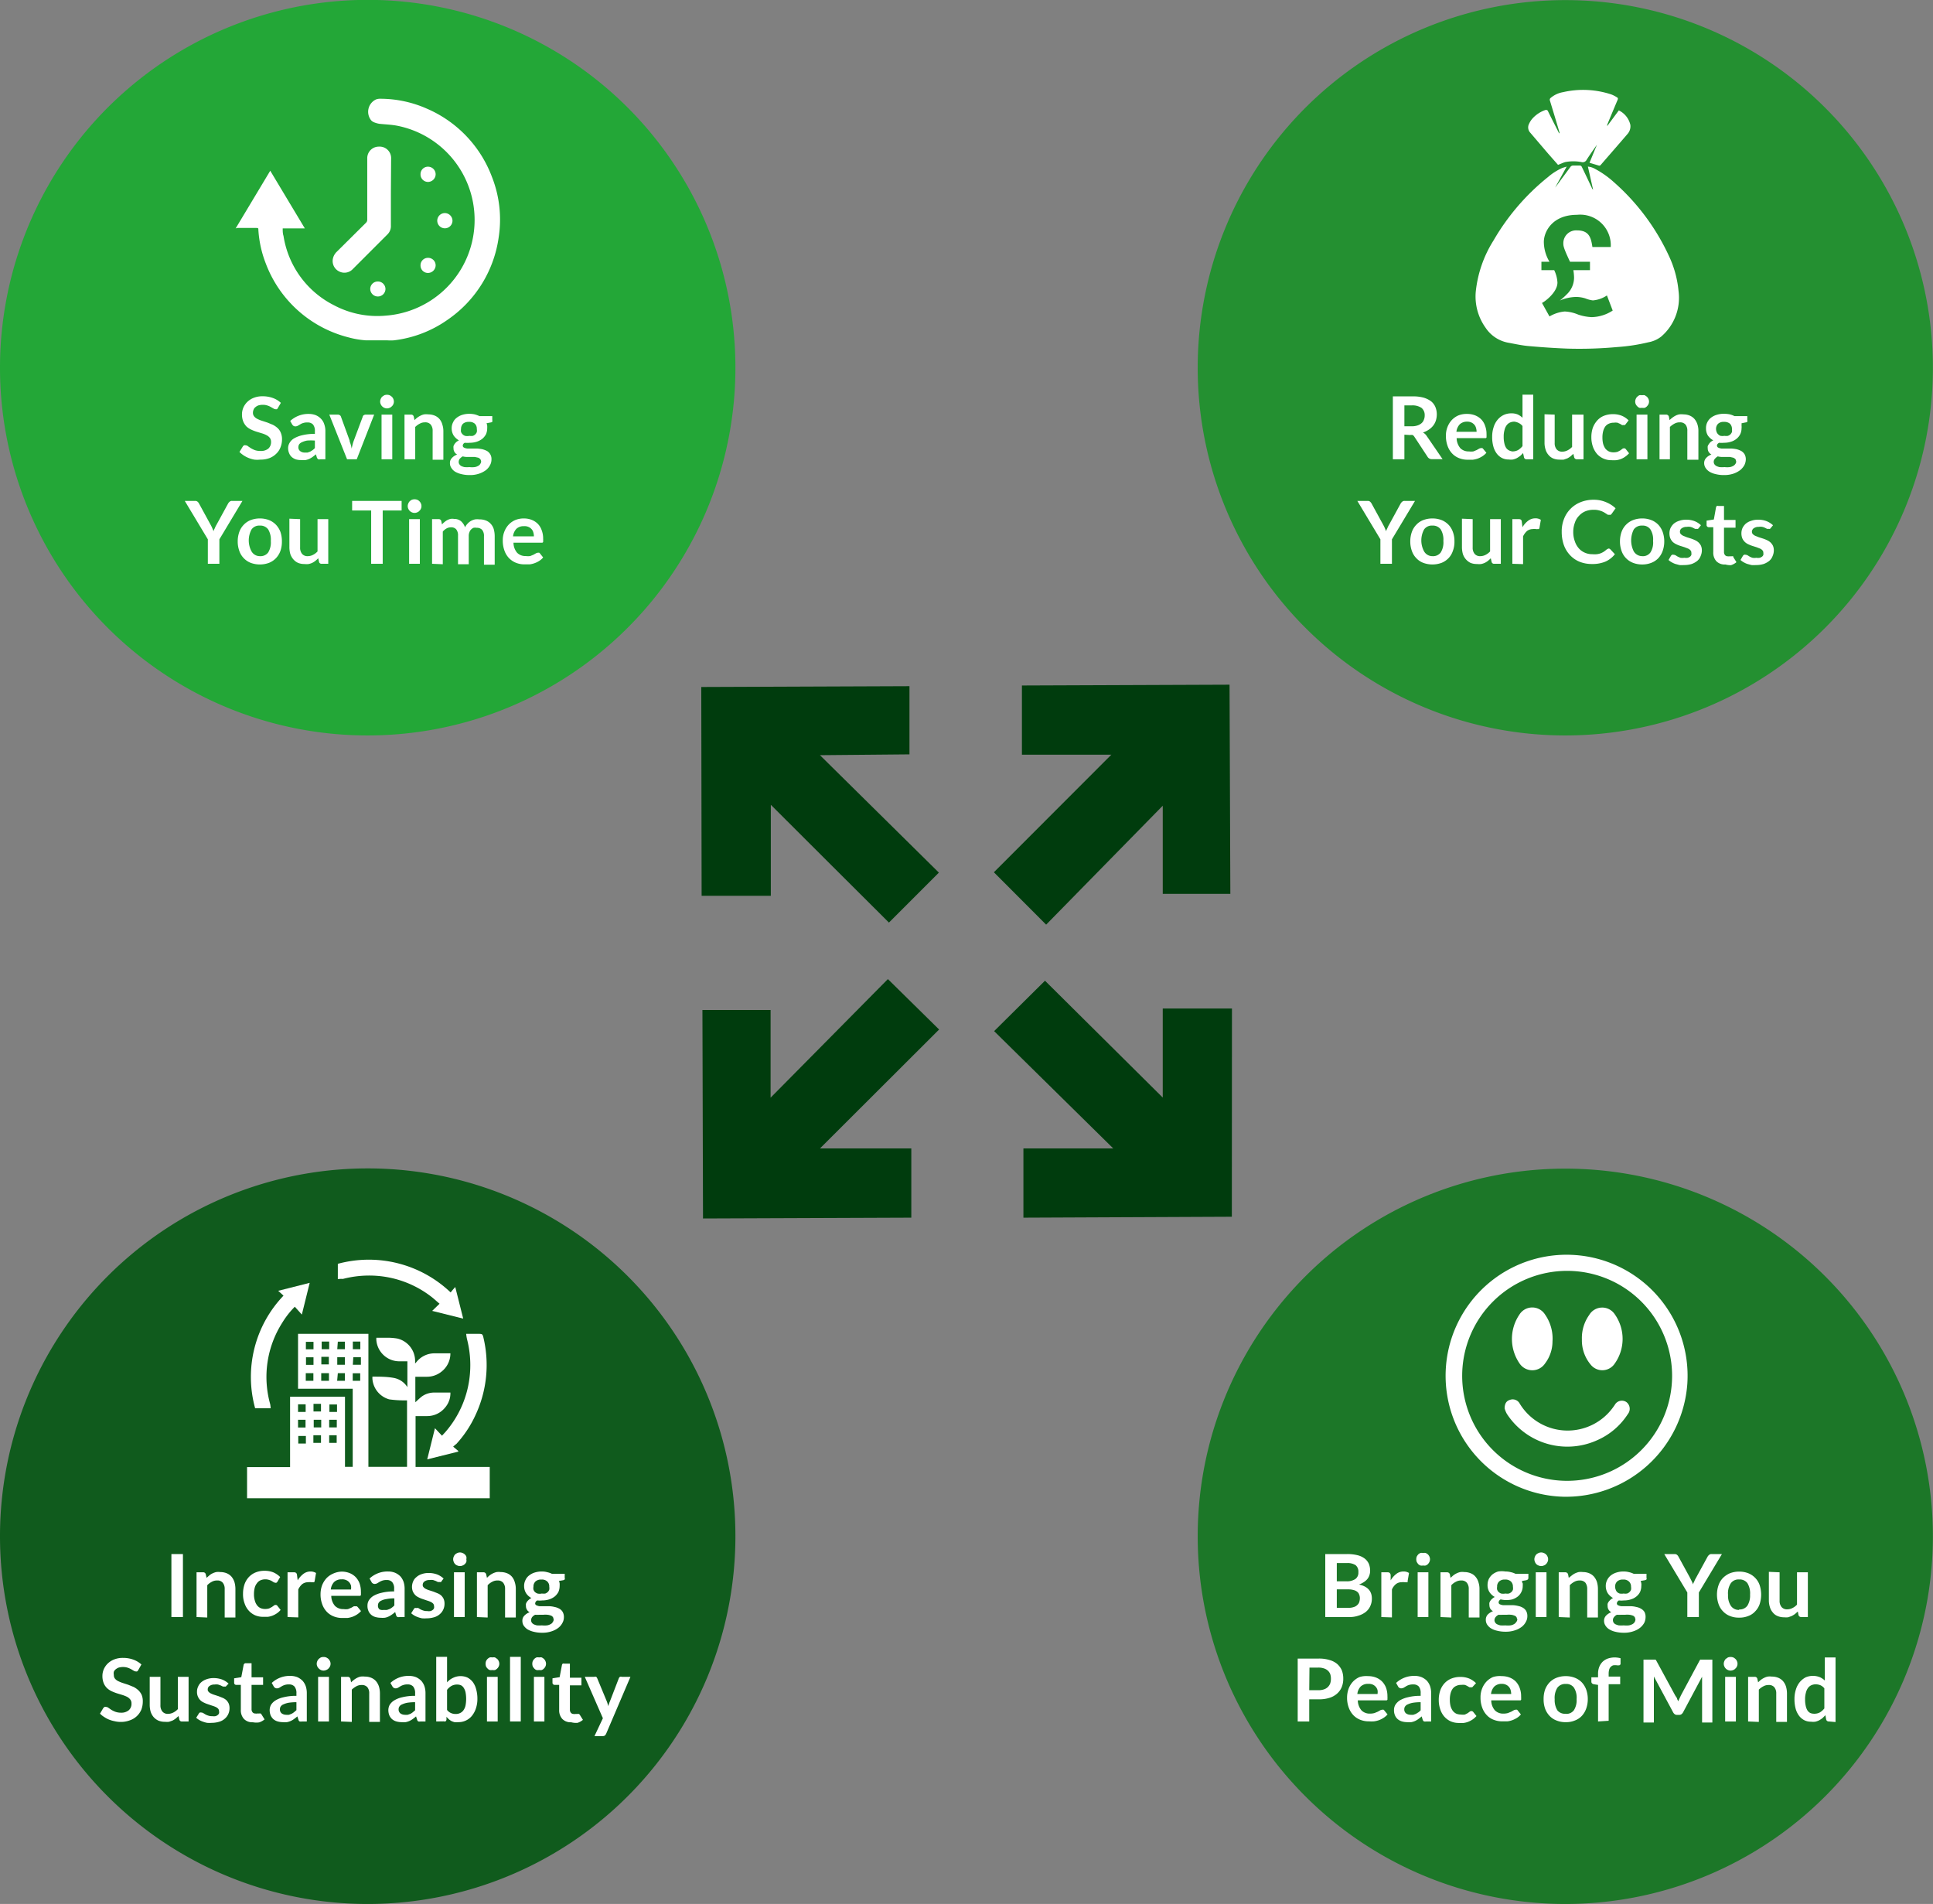<svg id="Layer_1" data-name="Layer 1" xmlns="http://www.w3.org/2000/svg" width="167.59" height="165.04" viewBox="0 0 167.59 165.04">
  <rect x="0" y="0" width="167.59" height="165.04" fill="#808080" stroke="none"/>
  <defs>
    <style>
      .cls-1 {
        fill: #1c7728;
      }

      .cls-2 {
        fill: #105b1d;
      }

      .cls-3 {
        fill: #23a737;
      }

      .cls-4 {
        fill: #249031;
      }

      .cls-5 {
        fill: #fff;
      }

      .cls-6 {
        fill: #003c0d;
      }
    </style>
  </defs>
  <path class="cls-1" d="M213.55,241.62a31.87,31.87,0,1,1,31.87,31.87A31.87,31.87,0,0,1,213.55,241.62Z" transform="translate(-109.71 -108.45)"/>
  <path class="cls-2" d="M109.71,241.62a31.88,31.88,0,1,1,31.87,31.87A31.87,31.87,0,0,1,109.71,241.62Z" transform="translate(-109.71 -108.45)"/>
  <path class="cls-3" d="M109.71,140.32a31.88,31.88,0,1,1,31.87,31.88A31.87,31.87,0,0,1,109.71,140.32Z" transform="translate(-109.71 -108.45)"/>
  <path class="cls-4" d="M213.55,140.32a31.87,31.87,0,1,1,31.87,31.88A31.87,31.87,0,0,1,213.55,140.32Z" transform="translate(-109.71 -108.45)"/>
  <g>
    <path class="cls-5" d="M133.81,143.8a.38.38,0,0,1-.09.12.28.28,0,0,1-.13,0,.32.32,0,0,1-.17-.06l-.23-.13a1.42,1.42,0,0,0-.3-.13,1.2,1.2,0,0,0-.4-.06,1.32,1.32,0,0,0-.37.05.74.74,0,0,0-.26.15.46.46,0,0,0-.16.21.67.67,0,0,0-.06.28.48.48,0,0,0,.11.32.82.82,0,0,0,.29.22,2.56,2.56,0,0,0,.4.16l.46.15.46.19a1.74,1.74,0,0,1,.41.28,1.07,1.07,0,0,1,.28.4,1.41,1.41,0,0,1,.11.57,1.82,1.82,0,0,1-.13.7,1.48,1.48,0,0,1-.37.56,1.71,1.71,0,0,1-.59.38,2.2,2.2,0,0,1-.8.13,2.24,2.24,0,0,1-.52,0,2.43,2.43,0,0,1-.48-.14,2.3,2.3,0,0,1-.44-.23,2.54,2.54,0,0,1-.36-.29l.3-.49a.45.45,0,0,1,.1-.09.28.28,0,0,1,.13,0,.35.35,0,0,1,.2.07c.07.06.16.11.26.18a2.28,2.28,0,0,0,.35.17,1.45,1.45,0,0,0,.49.07,1,1,0,0,0,.67-.2.75.75,0,0,0,.24-.59.54.54,0,0,0-.11-.35.85.85,0,0,0-.29-.23,2.09,2.09,0,0,0-.4-.16l-.46-.14a3.66,3.66,0,0,1-.46-.18,1.62,1.62,0,0,1-.41-.27,1.45,1.45,0,0,1-.28-.43,1.65,1.65,0,0,1-.11-.63,1.47,1.47,0,0,1,.12-.58,1.56,1.56,0,0,1,.35-.5,1.67,1.67,0,0,1,.56-.35,2,2,0,0,1,.76-.13,2.56,2.56,0,0,1,.89.15,2,2,0,0,1,.69.42Z" transform="translate(-109.71 -108.45)"/>
    <path class="cls-5" d="M137.92,148.26h-.42a.41.41,0,0,1-.21,0s-.08-.07-.11-.16l-.08-.27c-.1.09-.2.16-.29.23a2.19,2.19,0,0,1-.29.17,1.7,1.7,0,0,1-.32.1,2.25,2.25,0,0,1-.38,0,1.65,1.65,0,0,1-.46-.06,1.1,1.1,0,0,1-.35-.2.86.86,0,0,1-.23-.33,1.08,1.08,0,0,1-.09-.46.88.88,0,0,1,.12-.43,1.08,1.08,0,0,1,.38-.39,2.5,2.5,0,0,1,.71-.28,4.38,4.38,0,0,1,1.11-.12v-.23a.87.87,0,0,0-.16-.58.62.62,0,0,0-.48-.18,1.06,1.06,0,0,0-.38.05.89.89,0,0,0-.26.12l-.21.12a.46.46,0,0,1-.2.05.31.31,0,0,1-.17-.05.43.43,0,0,1-.11-.12l-.17-.3a2.32,2.32,0,0,1,1.62-.61,1.64,1.64,0,0,1,.6.11,1.34,1.34,0,0,1,.45.31,1.18,1.18,0,0,1,.28.47,1.74,1.74,0,0,1,.1.61Zm-1.81-.58.26,0,.23-.08.21-.13a1.62,1.62,0,0,0,.2-.18v-.65a4.21,4.21,0,0,0-.68,0,1.75,1.75,0,0,0-.44.14.58.58,0,0,0-.24.18.48.48,0,0,0-.07.23.41.41,0,0,0,.15.36A.63.63,0,0,0,136.11,147.68Z" transform="translate(-109.71 -108.45)"/>
    <path class="cls-5" d="M140.64,148.26h-.84l-1.54-3.87H139a.29.29,0,0,1,.17.05.22.22,0,0,1,.1.13l.75,2.06c0,.12.07.24.1.36a3.59,3.59,0,0,1,.08.35,3.59,3.59,0,0,1,.08-.35,2.47,2.47,0,0,1,.11-.36l.77-2.06a.18.18,0,0,1,.09-.13.3.3,0,0,1,.16-.05h.74Z" transform="translate(-109.71 -108.45)"/>
    <path class="cls-5" d="M143.86,143.26a.59.59,0,0,1-.05.23.46.46,0,0,1-.13.18.5.5,0,0,1-.19.13.55.55,0,0,1-.46,0,.59.59,0,0,1-.19-.13.57.57,0,0,1-.12-.18.55.55,0,0,1,0-.46.62.62,0,0,1,.12-.19l.19-.13a.68.68,0,0,1,.46,0,.91.91,0,0,1,.19.13.5.5,0,0,1,.13.19A.59.59,0,0,1,143.86,143.26Zm-.14,1.13v3.87h-.93v-3.87Z" transform="translate(-109.71 -108.45)"/>
    <path class="cls-5" d="M144.78,148.26v-3.87h.57a.22.22,0,0,1,.23.17l.07.31a1.65,1.65,0,0,1,.24-.22,1.61,1.61,0,0,1,.28-.17,1.15,1.15,0,0,1,.31-.11,1.37,1.37,0,0,1,.36,0,1.48,1.48,0,0,1,.57.11,1.12,1.12,0,0,1,.41.3,1.23,1.23,0,0,1,.24.47,1.83,1.83,0,0,1,.09.59v2.46h-.93V145.8a.82.82,0,0,0-.17-.55.6.6,0,0,0-.49-.19.88.88,0,0,0-.45.11,1.57,1.57,0,0,0-.4.29v2.8Z" transform="translate(-109.71 -108.45)"/>
    <path class="cls-5" d="M150.41,144.32a2.24,2.24,0,0,1,.46.05,2.48,2.48,0,0,1,.41.15h1.11v.35a.22.22,0,0,1,0,.14.26.26,0,0,1-.15.06l-.35.07a.65.65,0,0,1,.06.21,1.64,1.64,0,0,1,0,.23,1.27,1.27,0,0,1-.11.52,1.34,1.34,0,0,1-.32.39,1.57,1.57,0,0,1-.48.25,2,2,0,0,1-.6.09,2,2,0,0,1-.43,0,.29.29,0,0,0-.18.25.2.2,0,0,0,.11.17.85.85,0,0,0,.28.08l.4,0,.45,0a3.4,3.4,0,0,1,.46.06,2.08,2.08,0,0,1,.4.15.83.83,0,0,1,.28.28.81.81,0,0,1,.11.46,1,1,0,0,1-.13.5,1.31,1.31,0,0,1-.36.43,2.17,2.17,0,0,1-.59.3,2.39,2.39,0,0,1-.79.12,2.91,2.91,0,0,1-.77-.09,1.91,1.91,0,0,1-.54-.22,1.06,1.06,0,0,1-.31-.33.68.68,0,0,1-.11-.39.6.6,0,0,1,.17-.45,1.12,1.12,0,0,1,.46-.3.52.52,0,0,1-.23-.21.59.59,0,0,1-.09-.34.57.57,0,0,1,0-.18.76.76,0,0,1,.09-.18,1.29,1.29,0,0,1,.16-.18,1.18,1.18,0,0,1,.22-.14,1.33,1.33,0,0,1-.46-.42,1.18,1.18,0,0,1-.17-.62,1.11,1.11,0,0,1,.12-.52,1,1,0,0,1,.32-.4,1.46,1.46,0,0,1,.48-.25A2.06,2.06,0,0,1,150.41,144.32Zm1,4.11a.25.25,0,0,0-.07-.19.41.41,0,0,0-.18-.12l-.28-.06h-.69a1.36,1.36,0,0,1-.36-.05.92.92,0,0,0-.26.21.44.44,0,0,0-.09.27.32.32,0,0,0,.05.19.49.49,0,0,0,.16.16,1.21,1.21,0,0,0,.29.1,2.63,2.63,0,0,0,.43,0,1.92,1.92,0,0,0,.45,0,.8.8,0,0,0,.31-.11.37.37,0,0,0,.18-.17A.39.39,0,0,0,151.43,148.43Zm-1-2.2a1,1,0,0,0,.3,0,.56.56,0,0,0,.34-.33.75.75,0,0,0,0-.26.61.61,0,0,0-.17-.46.69.69,0,0,0-.51-.16.74.74,0,0,0-.52.16.65.65,0,0,0-.17.46.69.69,0,0,0,0,.25.58.58,0,0,0,.13.2.55.55,0,0,0,.22.14A.87.87,0,0,0,150.41,146.23Z" transform="translate(-109.71 -108.45)"/>
    <path class="cls-5" d="M128.73,155.2v2.12h-1V155.2l-2-3.33h.89a.33.33,0,0,1,.21.06.51.51,0,0,1,.13.16l1,1.83a2.79,2.79,0,0,1,.15.3l.12.29c0-.1.07-.19.11-.29a2.1,2.1,0,0,1,.15-.3l1-1.83a.58.58,0,0,1,.13-.15.28.28,0,0,1,.21-.07h.9Z" transform="translate(-109.71 -108.45)"/>
    <path class="cls-5" d="M132.24,153.39a2.22,2.22,0,0,1,.79.14,1.75,1.75,0,0,1,.6.4,1.87,1.87,0,0,1,.39.62,2.45,2.45,0,0,1,.13.83,2.41,2.41,0,0,1-.13.83,1.82,1.82,0,0,1-.39.63,1.75,1.75,0,0,1-.6.4,2.3,2.3,0,0,1-1.58,0,1.66,1.66,0,0,1-.6-.4,1.68,1.68,0,0,1-.39-.63,2.41,2.41,0,0,1-.14-.83,2.45,2.45,0,0,1,.14-.83,1.72,1.72,0,0,1,.39-.62,1.66,1.66,0,0,1,.6-.4A2.22,2.22,0,0,1,132.24,153.39Zm0,3.27a.83.83,0,0,0,.72-.32,1.66,1.66,0,0,0,.23-1,1.7,1.7,0,0,0-.23-1,.83.83,0,0,0-.72-.33.81.81,0,0,0-.72.33,2,2,0,0,0,0,1.91A.83.83,0,0,0,132.24,156.66Z" transform="translate(-109.71 -108.45)"/>
    <path class="cls-5" d="M135.73,153.45v2.46a.82.82,0,0,0,.17.55.6.6,0,0,0,.49.2,1,1,0,0,0,.45-.11,1.4,1.4,0,0,0,.4-.3v-2.8h.93v3.87h-.57a.21.21,0,0,1-.23-.17l-.07-.31a2.73,2.73,0,0,1-.25.23,1.78,1.78,0,0,1-.27.17,1.6,1.6,0,0,1-.31.1,1.47,1.47,0,0,1-.36,0,1.4,1.4,0,0,1-.56-.1,1.17,1.17,0,0,1-.41-.31,1.38,1.38,0,0,1-.26-.46,2.23,2.23,0,0,1-.08-.6v-2.46Z" transform="translate(-109.71 -108.45)"/>
    <path class="cls-5" d="M144.53,151.87v.83h-1.64v4.62h-1V152.7h-1.65v-.83Z" transform="translate(-109.71 -108.45)"/>
    <path class="cls-5" d="M146.25,152.32a.46.46,0,0,1-.05.23.46.46,0,0,1-.13.18.43.43,0,0,1-.19.13.55.55,0,0,1-.46,0,.59.59,0,0,1-.19-.13.57.57,0,0,1-.12-.18.55.55,0,0,1,0-.46.62.62,0,0,1,.12-.19.8.8,0,0,1,.19-.13.68.68,0,0,1,.46,0,.53.53,0,0,1,.19.13.5.5,0,0,1,.13.19A.46.46,0,0,1,146.25,152.32Zm-.14,1.13v3.87h-.93v-3.87Z" transform="translate(-109.71 -108.45)"/>
    <path class="cls-5" d="M147.17,157.32v-3.87h.57a.22.22,0,0,1,.23.17l.06.29a1.45,1.45,0,0,1,.22-.21,1.19,1.19,0,0,1,.23-.16,1.36,1.36,0,0,1,.28-.11,1,1,0,0,1,.32,0,.92.92,0,0,1,.6.2,1.26,1.26,0,0,1,.35.53,1.14,1.14,0,0,1,.23-.33,1.22,1.22,0,0,1,.29-.23,1.48,1.48,0,0,1,.35-.13,1.55,1.55,0,0,1,.37,0,1.48,1.48,0,0,1,.57.1,1.1,1.1,0,0,1,.42.29,1.21,1.21,0,0,1,.26.46,2.33,2.33,0,0,1,.08.62v2.46h-.93v-2.46a.83.83,0,0,0-.16-.56.62.62,0,0,0-.48-.18.75.75,0,0,0-.26,0,.66.66,0,0,0-.22.15.59.59,0,0,0-.14.23.79.79,0,0,0-.06.32v2.46h-.93v-2.46a.83.83,0,0,0-.16-.57.57.57,0,0,0-.46-.17.75.75,0,0,0-.38.1,1.12,1.12,0,0,0-.32.27v2.83Z" transform="translate(-109.71 -108.45)"/>
    <path class="cls-5" d="M155.12,153.39a1.87,1.87,0,0,1,.68.12,1.55,1.55,0,0,1,.53.34,1.46,1.46,0,0,1,.34.55,2,2,0,0,1,.13.75.86.86,0,0,1,0,.17.81.81,0,0,1,0,.11.13.13,0,0,1-.07.06h-2.5a1.34,1.34,0,0,0,.32.88,1,1,0,0,0,.74.28,1.48,1.48,0,0,0,.39,0l.29-.12.21-.12a.45.45,0,0,1,.18-.05l.1,0,.07.07.27.34a1.38,1.38,0,0,1-.34.3,2,2,0,0,1-.41.2,2,2,0,0,1-.42.1l-.42,0a2,2,0,0,1-.75-.13,1.8,1.8,0,0,1-.61-.4,1.84,1.84,0,0,1-.4-.65,2.5,2.5,0,0,1-.15-.9,2,2,0,0,1,.13-.74,1.88,1.88,0,0,1,.37-.61,1.74,1.74,0,0,1,.58-.41A1.94,1.94,0,0,1,155.12,153.39Zm0,.67a.9.9,0,0,0-.64.23,1.12,1.12,0,0,0-.29.65H156a1.27,1.27,0,0,0-.05-.34.69.69,0,0,0-.15-.28.73.73,0,0,0-.26-.19A.8.8,0,0,0,155.14,154.06Z" transform="translate(-109.71 -108.45)"/>
  </g>
  <g>
    <path class="cls-5" d="M231.47,146.13v2.13h-1v-5.45h1.67a3.43,3.43,0,0,1,1,.11,2.08,2.08,0,0,1,.65.32,1.28,1.28,0,0,1,.37.5,1.66,1.66,0,0,1,.12.64,1.82,1.82,0,0,1-.08.52,1.42,1.42,0,0,1-.23.44,1.58,1.58,0,0,1-.38.35,2,2,0,0,1-.51.25.89.89,0,0,1,.33.31l1.37,2h-.92a.42.42,0,0,1-.38-.2l-1.15-1.75a.47.47,0,0,0-.14-.14.63.63,0,0,0-.23,0Zm0-.73h.63a1.47,1.47,0,0,0,.5-.07,1,1,0,0,0,.36-.2.69.69,0,0,0,.2-.3.92.92,0,0,0,.07-.38.8.8,0,0,0-.27-.64,1.4,1.4,0,0,0-.84-.22h-.65Z" transform="translate(-109.71 -108.45)"/>
    <path class="cls-5" d="M236.91,144.33a1.87,1.87,0,0,1,.68.12,1.55,1.55,0,0,1,.53.34,1.46,1.46,0,0,1,.34.55,2,2,0,0,1,.13.75.81.81,0,0,1,0,.17.53.53,0,0,1,0,.11.13.13,0,0,1-.07.06l-.11,0H236a1.39,1.39,0,0,0,.32.87,1,1,0,0,0,.74.28,1.48,1.48,0,0,0,.39,0l.29-.12.21-.12a.49.49,0,0,1,.18-.05l.1,0,.07.07.28.34a1.64,1.64,0,0,1-.35.3,2.14,2.14,0,0,1-.4.2,2.23,2.23,0,0,1-.43.1l-.42,0a2,2,0,0,1-.75-.13,1.66,1.66,0,0,1-.61-.4,1.84,1.84,0,0,1-.4-.65,2.5,2.5,0,0,1-.15-.9,2,2,0,0,1,.13-.74,1.88,1.88,0,0,1,.37-.61,1.74,1.74,0,0,1,.58-.41A1.94,1.94,0,0,1,236.91,144.33Zm0,.67a.9.9,0,0,0-.64.23,1.12,1.12,0,0,0-.29.65h1.75a1.27,1.27,0,0,0-.05-.34.69.69,0,0,0-.15-.28.73.73,0,0,0-.26-.19A.8.8,0,0,0,236.93,145Z" transform="translate(-109.71 -108.45)"/>
    <path class="cls-5" d="M242.07,148.26a.21.21,0,0,1-.23-.17l-.08-.37a3,3,0,0,1-.25.25,2.9,2.9,0,0,1-.29.19,1.61,1.61,0,0,1-.33.12,1.48,1.48,0,0,1-.38,0,1.27,1.27,0,0,1-.58-.13,1.36,1.36,0,0,1-.45-.38,1.84,1.84,0,0,1-.3-.63,3,3,0,0,1-.1-.84,2.58,2.58,0,0,1,.12-.8,1.85,1.85,0,0,1,.33-.64,1.57,1.57,0,0,1,.53-.43,1.51,1.51,0,0,1,.68-.15,1.34,1.34,0,0,1,.56.1,1.65,1.65,0,0,1,.41.28v-2h.93v5.6Zm-1.24-.68a1,1,0,0,0,.5-.12,1.48,1.48,0,0,0,.38-.34v-1.74a.92.92,0,0,0-.34-.27A1.11,1.11,0,0,0,241,145a.92.92,0,0,0-.38.08.73.73,0,0,0-.29.24,1.11,1.11,0,0,0-.18.41,2,2,0,0,0-.07.58,2.4,2.4,0,0,0,.06.58,1.21,1.21,0,0,0,.15.38.65.65,0,0,0,.25.22A.88.88,0,0,0,240.83,147.58Z" transform="translate(-109.71 -108.45)"/>
    <path class="cls-5" d="M244.5,144.39v2.46a.82.82,0,0,0,.17.55.6.6,0,0,0,.49.2,1,1,0,0,0,.45-.11,1.4,1.4,0,0,0,.4-.3v-2.8H247v3.87h-.57a.23.23,0,0,1-.24-.17l-.07-.3-.25.22a1.78,1.78,0,0,1-.27.17l-.31.11a2,2,0,0,1-.36,0,1.4,1.4,0,0,1-.56-.1,1.06,1.06,0,0,1-.41-.31,1.21,1.21,0,0,1-.25-.46,1.89,1.89,0,0,1-.09-.6v-2.46Z" transform="translate(-109.71 -108.45)"/>
    <path class="cls-5" d="M250.66,145.21a.2.2,0,0,1-.08.08.16.16,0,0,1-.11,0,.23.23,0,0,1-.14,0l-.16-.1-.23-.1a1.39,1.39,0,0,0-.32,0,1,1,0,0,0-.43.09.76.76,0,0,0-.31.25,1.28,1.28,0,0,0-.18.41,2.09,2.09,0,0,0-.06.53,2.26,2.26,0,0,0,.06.55,1.42,1.42,0,0,0,.19.41.93.93,0,0,0,.31.25,1,1,0,0,0,.4.08,1.25,1.25,0,0,0,.36-.05l.23-.12.16-.12a.25.25,0,0,1,.16-.06.19.19,0,0,1,.17.09l.27.34a1.88,1.88,0,0,1-.34.3,1.65,1.65,0,0,1-.78.3,2.73,2.73,0,0,1-.41,0,1.65,1.65,0,0,1-1.23-.52,1.94,1.94,0,0,1-.37-.63,2.48,2.48,0,0,1-.14-.85,2.52,2.52,0,0,1,.12-.79,2,2,0,0,1,.37-.63,1.55,1.55,0,0,1,.58-.42,2.09,2.09,0,0,1,.81-.15,2,2,0,0,1,.76.14,1.81,1.81,0,0,1,.59.4Z" transform="translate(-109.71 -108.45)"/>
    <path class="cls-5" d="M252.68,143.26a.59.59,0,0,1-.05.23.83.83,0,0,1-.13.18.59.59,0,0,1-.19.13.64.64,0,0,1-.24,0,.64.64,0,0,1-.23,0,.7.7,0,0,1-.31-.31.55.55,0,0,1,0-.46.5.5,0,0,1,.13-.19.83.83,0,0,1,.18-.13.62.62,0,0,1,.23,0,.64.64,0,0,1,.24,0l.19.13a.91.91,0,0,1,.13.19A.59.59,0,0,1,252.68,143.26Zm-.14,1.13v3.87h-.94v-3.87Z" transform="translate(-109.71 -108.45)"/>
    <path class="cls-5" d="M253.59,148.26v-3.87h.57a.24.24,0,0,1,.24.17l.06.31a1.71,1.71,0,0,1,.25-.22,2,2,0,0,1,.27-.17,1.21,1.21,0,0,1,.32-.11,1.37,1.37,0,0,1,.36,0,1.4,1.4,0,0,1,.56.11,1.12,1.12,0,0,1,.41.3,1.41,1.41,0,0,1,.25.47,1.83,1.83,0,0,1,.08.59v2.46H256V145.8a.82.82,0,0,0-.16-.55.61.61,0,0,0-.49-.19.9.9,0,0,0-.46.11,1.76,1.76,0,0,0-.4.29v2.8Z" transform="translate(-109.71 -108.45)"/>
    <path class="cls-5" d="M259.22,144.32a2.34,2.34,0,0,1,.47.05,2.08,2.08,0,0,1,.4.15h1.11v.35a.21.21,0,0,1,0,.14.27.27,0,0,1-.16.06l-.34.07a1.08,1.08,0,0,1,0,.21.85.85,0,0,1,0,.23,1.14,1.14,0,0,1-.12.52,1.2,1.2,0,0,1-.32.39,1.37,1.37,0,0,1-.48.25,1.89,1.89,0,0,1-.6.09,1.93,1.93,0,0,1-.42,0c-.13.07-.19.15-.19.25a.2.2,0,0,0,.11.17.93.93,0,0,0,.28.08l.4,0,.46,0a3.4,3.4,0,0,1,.46.06,2,2,0,0,1,.39.15.86.86,0,0,1,.29.28.89.89,0,0,1,.11.46,1.16,1.16,0,0,1-.13.5,1.49,1.49,0,0,1-.37.43,2.11,2.11,0,0,1-.58.3,2.49,2.49,0,0,1-.8.12,2.83,2.83,0,0,1-.76-.09,1.69,1.69,0,0,1-.54-.22,1.11,1.11,0,0,1-.32-.33.77.77,0,0,1-.11-.39.64.64,0,0,1,.17-.45,1.12,1.12,0,0,1,.46-.3.66.66,0,0,1-.23-.21.59.59,0,0,1-.09-.34.57.57,0,0,1,0-.18.81.81,0,0,1,.1-.18,1.19,1.19,0,0,1,.15-.18,1.28,1.28,0,0,1,.23-.14,1.37,1.37,0,0,1-.47-.42,1.17,1.17,0,0,1-.16-.62,1.1,1.1,0,0,1,.11-.52,1.13,1.13,0,0,1,.32-.4,1.51,1.51,0,0,1,.49-.25A2,2,0,0,1,259.22,144.32Zm1,4.11a.29.29,0,0,0-.06-.19.52.52,0,0,0-.19-.12l-.27-.06H259a1.49,1.49,0,0,1-.36-.05.87.87,0,0,0-.25.21.39.39,0,0,0-.1.27.41.41,0,0,0,.05.19.53.53,0,0,0,.17.16,1.28,1.28,0,0,0,.28.1,2.76,2.76,0,0,0,.44,0,2,2,0,0,0,.45,0,.87.87,0,0,0,.31-.11.49.49,0,0,0,.18-.17A.38.38,0,0,0,260.24,148.43Zm-1-2.2a.87.87,0,0,0,.3,0,.67.67,0,0,0,.22-.13.86.86,0,0,0,.13-.2,1.09,1.09,0,0,0,0-.26.65.65,0,0,0-.17-.46.74.74,0,0,0-.52-.16.69.69,0,0,0-.51.16.62.62,0,0,0-.18.46.7.7,0,0,0,.05.25.46.46,0,0,0,.13.2.46.46,0,0,0,.21.14A1,1,0,0,0,259.22,146.23Z" transform="translate(-109.71 -108.45)"/>
    <path class="cls-5" d="M230.39,155.2v2.12h-1V155.2l-2-3.33h.89a.33.33,0,0,1,.21.06.7.7,0,0,1,.13.16l1,1.83a2.79,2.79,0,0,1,.15.3l.12.29c0-.1.07-.19.11-.29a2.1,2.1,0,0,1,.15-.3l1-1.83a.58.58,0,0,1,.13-.15.28.28,0,0,1,.21-.07h.9Z" transform="translate(-109.71 -108.45)"/>
    <path class="cls-5" d="M233.9,153.39a2.22,2.22,0,0,1,.79.14,1.75,1.75,0,0,1,.6.4,1.7,1.7,0,0,1,.38.62,2.23,2.23,0,0,1,.14.83,2.19,2.19,0,0,1-.14.83,1.66,1.66,0,0,1-.38.63,1.75,1.75,0,0,1-.6.4,2.3,2.3,0,0,1-1.58,0,1.58,1.58,0,0,1-.6-.4,1.68,1.68,0,0,1-.39-.63,2.41,2.41,0,0,1-.14-.83,2.45,2.45,0,0,1,.14-.83,1.72,1.72,0,0,1,.39-.62,1.58,1.58,0,0,1,.6-.4A2.22,2.22,0,0,1,233.9,153.39Zm0,3.27a.83.83,0,0,0,.72-.32,1.66,1.66,0,0,0,.23-1,1.7,1.7,0,0,0-.23-1,.83.83,0,0,0-.72-.33.81.81,0,0,0-.72.33,2,2,0,0,0,0,1.91A.83.83,0,0,0,233.9,156.66Z" transform="translate(-109.71 -108.45)"/>
    <path class="cls-5" d="M237.39,153.45v2.46a.82.82,0,0,0,.17.55.6.6,0,0,0,.49.2,1,1,0,0,0,.45-.11,1.4,1.4,0,0,0,.4-.3v-2.8h.93v3.87h-.57a.21.21,0,0,1-.23-.17l-.07-.31a2.73,2.73,0,0,1-.25.23,1.78,1.78,0,0,1-.27.17,1.6,1.6,0,0,1-.31.1,1.47,1.47,0,0,1-.36,0,1.45,1.45,0,0,1-.57-.1,1.31,1.31,0,0,1-.66-.77,2.23,2.23,0,0,1-.08-.6v-2.46Z" transform="translate(-109.71 -108.45)"/>
    <path class="cls-5" d="M240.83,157.32v-3.87h.55a.34.34,0,0,1,.2.05.3.3,0,0,1,.07.19l.06.46a1.8,1.8,0,0,1,.49-.56,1,1,0,0,1,.62-.21.82.82,0,0,1,.48.13l-.12.7a.23.23,0,0,1-.05.1l-.1,0a.53.53,0,0,1-.16,0,.88.88,0,0,0-.26,0,.85.85,0,0,0-.5.16,1.48,1.48,0,0,0-.35.47v2.41Z" transform="translate(-109.71 -108.45)"/>
    <path class="cls-5" d="M249.18,156a.2.2,0,0,1,.14.06l.4.43a2.15,2.15,0,0,1-.82.64,2.9,2.9,0,0,1-1.16.21,2.86,2.86,0,0,1-1.09-.2,2.35,2.35,0,0,1-.83-.58,2.53,2.53,0,0,1-.53-.88,3.43,3.43,0,0,1-.18-1.13,2.9,2.9,0,0,1,.2-1.12,2.54,2.54,0,0,1,1.46-1.46,3,3,0,0,1,1.14-.2A2.68,2.68,0,0,1,249,152a2.63,2.63,0,0,1,.78.51l-.34.48-.08.08a.23.23,0,0,1-.13,0A.25.25,0,0,1,249,153l-.24-.15a1.69,1.69,0,0,0-.35-.14,1.65,1.65,0,0,0-.54-.07,1.83,1.83,0,0,0-.71.13,1.53,1.53,0,0,0-.55.39,1.51,1.51,0,0,0-.36.6,2.28,2.28,0,0,0-.14.8,2.31,2.31,0,0,0,.14.82,1.74,1.74,0,0,0,.35.61,1.46,1.46,0,0,0,.52.37,1.57,1.57,0,0,0,.65.13,2.24,2.24,0,0,0,.38,0,1.55,1.55,0,0,0,.31-.07,1.66,1.66,0,0,0,.27-.13,1.84,1.84,0,0,0,.25-.19l.08-.05S249.14,156,249.18,156Z" transform="translate(-109.71 -108.45)"/>
    <path class="cls-5" d="M252.09,153.39a2.13,2.13,0,0,1,.78.14,1.7,1.7,0,0,1,.61.4,1.85,1.85,0,0,1,.38.62,2.45,2.45,0,0,1,.14.83,2.41,2.41,0,0,1-.14.83,1.8,1.8,0,0,1-.38.63,1.7,1.7,0,0,1-.61.4,2.13,2.13,0,0,1-.78.14,2.18,2.18,0,0,1-.79-.14,1.7,1.7,0,0,1-.61-.4,1.68,1.68,0,0,1-.39-.63,2.41,2.41,0,0,1-.14-.83,2.45,2.45,0,0,1,.14-.83,1.72,1.72,0,0,1,.39-.62,1.7,1.7,0,0,1,.61-.4A2.18,2.18,0,0,1,252.09,153.39Zm0,3.27a.8.8,0,0,0,.71-.32,1.59,1.59,0,0,0,.23-1,1.62,1.62,0,0,0-.23-1,.8.8,0,0,0-.71-.33.84.84,0,0,0-.73.33,2.1,2.1,0,0,0,0,1.91A.86.86,0,0,0,252.09,156.66Z" transform="translate(-109.71 -108.45)"/>
    <path class="cls-5" d="M257,154.21a.2.2,0,0,1-.08.08.15.15,0,0,1-.1,0,.42.42,0,0,1-.15,0l-.18-.09a1,1,0,0,0-.23-.08,1,1,0,0,0-.31,0,.71.71,0,0,0-.43.12.34.34,0,0,0-.16.3.29.29,0,0,0,.08.21.71.71,0,0,0,.22.15l.3.12.35.11a2.55,2.55,0,0,1,.35.14,1.17,1.17,0,0,1,.3.19,1.06,1.06,0,0,1,.22.29,1,1,0,0,1,.08.4,1.23,1.23,0,0,1-.11.51,1,1,0,0,1-.29.41,1.64,1.64,0,0,1-.49.27,2.19,2.19,0,0,1-.66.09,2.56,2.56,0,0,1-.39,0l-.37-.1a1.87,1.87,0,0,1-.32-.15,1.34,1.34,0,0,1-.26-.19l.21-.36a.28.28,0,0,1,.1-.09.21.21,0,0,1,.14,0,.37.37,0,0,1,.17.05l.18.11.23.1a1.18,1.18,0,0,0,.35,0,.85.85,0,0,0,.29,0,.63.63,0,0,0,.2-.1.42.42,0,0,0,.11-.15.57.57,0,0,0,0-.18.29.29,0,0,0-.08-.22.57.57,0,0,0-.21-.15l-.31-.12-.35-.11a2.13,2.13,0,0,1-.35-.14,1.27,1.27,0,0,1-.31-.2,1.13,1.13,0,0,1-.21-.31,1.15,1.15,0,0,1-.08-.44,1.13,1.13,0,0,1,.09-.45,1.29,1.29,0,0,1,.28-.38,1.34,1.34,0,0,1,.46-.25,1.74,1.74,0,0,1,.63-.1,1.9,1.9,0,0,1,.73.13,1.63,1.63,0,0,1,.54.35Z" transform="translate(-109.71 -108.45)"/>
    <path class="cls-5" d="M259.3,157.38a1,1,0,0,1-.78-.28,1.1,1.1,0,0,1-.27-.79v-2.16h-.39a.19.19,0,0,1-.13-.05.18.18,0,0,1-.06-.15v-.37l.63-.1.19-1.06a.18.18,0,0,1,.07-.11.21.21,0,0,1,.14,0h.48v1.21h1v.67h-1v2.1a.41.41,0,0,0,.09.28.3.3,0,0,0,.24.1.34.34,0,0,0,.15,0l.1,0,.08,0a.09.09,0,0,1,.07,0,.11.11,0,0,1,.07,0l0,.06.28.45a1.43,1.43,0,0,1-.47.26A1.64,1.64,0,0,1,259.3,157.38Z" transform="translate(-109.71 -108.45)"/>
    <path class="cls-5" d="M263.24,154.21a.2.2,0,0,1-.08.08.15.15,0,0,1-.1,0,.48.48,0,0,1-.15,0l-.18-.09a1,1,0,0,0-.23-.08.93.93,0,0,0-.31,0,.71.71,0,0,0-.43.12.37.37,0,0,0-.16.3.29.29,0,0,0,.08.21.71.71,0,0,0,.22.15l.3.12.35.11a2.55,2.55,0,0,1,.35.14,1.17,1.17,0,0,1,.3.19,1.06,1.06,0,0,1,.22.29,1,1,0,0,1,.08.4,1.23,1.23,0,0,1-.11.51,1,1,0,0,1-.29.41,1.64,1.64,0,0,1-.49.27,2.19,2.19,0,0,1-.66.09,2.56,2.56,0,0,1-.39,0l-.37-.1a1.87,1.87,0,0,1-.32-.15,1.34,1.34,0,0,1-.26-.19l.21-.36a.28.28,0,0,1,.1-.09.21.21,0,0,1,.14,0,.37.37,0,0,1,.17.05l.18.11a1.45,1.45,0,0,0,.24.1,1.06,1.06,0,0,0,.34,0,.81.81,0,0,0,.29,0,.63.63,0,0,0,.2-.1.33.33,0,0,0,.11-.15.57.57,0,0,0,0-.18.29.29,0,0,0-.08-.22.57.57,0,0,0-.21-.15l-.31-.12-.35-.11a2.55,2.55,0,0,1-.35-.14,1,1,0,0,1-.3-.2,1,1,0,0,1-.22-.31,1.15,1.15,0,0,1-.08-.44,1.13,1.13,0,0,1,.09-.45,1.29,1.29,0,0,1,.28-.38,1.34,1.34,0,0,1,.46-.25,1.74,1.74,0,0,1,.63-.1,1.9,1.9,0,0,1,.73.13,1.79,1.79,0,0,1,.55.35Z" transform="translate(-109.71 -108.45)"/>
  </g>
  <g>
    <path class="cls-5" d="M125.57,248.62h-1v-5.46h1Z" transform="translate(-109.71 -108.45)"/>
    <path class="cls-5" d="M126.75,248.62v-3.88h.57a.22.22,0,0,1,.23.17l.07.31.25-.22a1.24,1.24,0,0,1,.27-.17,1.63,1.63,0,0,1,.31-.11,1.37,1.37,0,0,1,.36,0,1.45,1.45,0,0,1,.57.11,1.12,1.12,0,0,1,.41.3,1.41,1.41,0,0,1,.25.47,2.16,2.16,0,0,1,.08.59v2.47h-.93v-2.47a.82.82,0,0,0-.17-.55.59.59,0,0,0-.49-.19.88.88,0,0,0-.45.11,1.4,1.4,0,0,0-.4.3v2.8Z" transform="translate(-109.71 -108.45)"/>
    <path class="cls-5" d="M133.76,245.56a.3.3,0,0,1-.08.08.16.16,0,0,1-.12,0,.3.3,0,0,1-.14-.05l-.16-.1a1.12,1.12,0,0,0-.22-.09,1,1,0,0,0-.33-.05,1,1,0,0,0-.43.09.75.75,0,0,0-.3.26,1,1,0,0,0-.19.4,2.09,2.09,0,0,0-.06.53,1.84,1.84,0,0,0,.07.55,1.2,1.2,0,0,0,.19.41.81.81,0,0,0,.3.25,1,1,0,0,0,.4.08,1.15,1.15,0,0,0,.36-.05l.23-.12.17-.12a.22.22,0,0,1,.15-.06.18.18,0,0,1,.17.09l.27.34a1.55,1.55,0,0,1-.33.3,2,2,0,0,1-.38.2,1.8,1.8,0,0,1-.4.1l-.41,0a1.72,1.72,0,0,1-.68-.13,1.63,1.63,0,0,1-.55-.39,1.78,1.78,0,0,1-.37-.63,2.26,2.26,0,0,1-.14-.85,2.52,2.52,0,0,1,.12-.79,1.79,1.79,0,0,1,.36-.63,1.67,1.67,0,0,1,.59-.42,2,2,0,0,1,.81-.15,2,2,0,0,1,.76.14,1.94,1.94,0,0,1,.58.4Z" transform="translate(-109.71 -108.45)"/>
    <path class="cls-5" d="M134.64,248.62v-3.88h.55a.28.28,0,0,1,.2.06.3.3,0,0,1,.07.18l.06.46a1.92,1.92,0,0,1,.49-.56,1,1,0,0,1,.62-.21.9.9,0,0,1,.48.13l-.12.7a.19.19,0,0,1-.05.1.17.17,0,0,1-.1,0l-.16,0a.88.88,0,0,0-.26,0,.85.85,0,0,0-.5.16,1.34,1.34,0,0,0-.35.47v2.42Z" transform="translate(-109.71 -108.45)"/>
    <path class="cls-5" d="M139.32,244.68a1.87,1.87,0,0,1,.68.12,1.55,1.55,0,0,1,.53.34,1.62,1.62,0,0,1,.35.55,2.19,2.19,0,0,1,.12.75.81.81,0,0,1,0,.17.53.53,0,0,1,0,.11.13.13,0,0,1-.07.06l-.11,0h-2.39a1.37,1.37,0,0,0,.32.87,1,1,0,0,0,.74.28,1.48,1.48,0,0,0,.39,0l.29-.12.21-.12a.49.49,0,0,1,.18,0l.1,0,.07.07.28.34a1.64,1.64,0,0,1-.35.3,2.14,2.14,0,0,1-.4.2,2.23,2.23,0,0,1-.43.1l-.42,0a2,2,0,0,1-.75-.13,1.66,1.66,0,0,1-.61-.4,1.84,1.84,0,0,1-.4-.65,2.44,2.44,0,0,1-.15-.89,2.27,2.27,0,0,1,.13-.75,2,2,0,0,1,.37-.61,1.74,1.74,0,0,1,.58-.41A1.94,1.94,0,0,1,139.32,244.68Zm0,.67a.9.9,0,0,0-.64.23,1.12,1.12,0,0,0-.29.65h1.75a1,1,0,0,0,0-.34.76.76,0,0,0-.15-.28.73.73,0,0,0-.26-.19A.8.8,0,0,0,139.34,245.35Z" transform="translate(-109.71 -108.45)"/>
    <path class="cls-5" d="M144.79,248.62h-.42a.54.54,0,0,1-.2,0,.3.3,0,0,1-.12-.16l-.08-.28a1.94,1.94,0,0,1-.29.23,1.69,1.69,0,0,1-.29.17,1.19,1.19,0,0,1-.32.1,2.22,2.22,0,0,1-.38,0,1.63,1.63,0,0,1-.45-.07.91.91,0,0,1-.36-.2.86.86,0,0,1-.23-.33,1.08,1.08,0,0,1-.08-.46.86.86,0,0,1,.11-.43,1.27,1.27,0,0,1,.38-.39,2.46,2.46,0,0,1,.72-.28,4.24,4.24,0,0,1,1.1-.12v-.22a.84.84,0,0,0-.16-.58.59.59,0,0,0-.48-.19,1.06,1.06,0,0,0-.38.05,1.57,1.57,0,0,0-.26.12l-.2.12a.54.54,0,0,1-.21.05.28.28,0,0,1-.16-.05.25.25,0,0,1-.11-.12l-.17-.3a2.28,2.28,0,0,1,1.61-.61,1.57,1.57,0,0,1,.6.11,1.49,1.49,0,0,1,.46.31,1.41,1.41,0,0,1,.28.48,1.89,1.89,0,0,1,.09.6ZM143,248a1.14,1.14,0,0,0,.27,0l.22-.08a.92.92,0,0,0,.21-.13,1.12,1.12,0,0,0,.2-.18V247a3.23,3.23,0,0,0-.68.06,1.44,1.44,0,0,0-.44.13.49.49,0,0,0-.23.18.39.39,0,0,0-.07.23.4.4,0,0,0,.14.36A.65.65,0,0,0,143,248Z" transform="translate(-109.71 -108.45)"/>
    <path class="cls-5" d="M148,245.5s0,.07-.08.08a.18.18,0,0,1-.11,0,.43.43,0,0,1-.14,0l-.18-.09-.23-.08a1,1,0,0,0-.31,0,.69.69,0,0,0-.43.12.35.35,0,0,0-.16.3.25.25,0,0,0,.08.21.57.57,0,0,0,.21.15,1.83,1.83,0,0,0,.31.12l.34.11.35.14a1.08,1.08,0,0,1,.31.19,1,1,0,0,1,.21.29,1,1,0,0,1,.08.4,1.19,1.19,0,0,1-.1.51,1.12,1.12,0,0,1-.3.41,1.25,1.25,0,0,1-.48.27,2.3,2.3,0,0,1-.67.1,2.58,2.58,0,0,1-.39,0,2.12,2.12,0,0,1-.36-.1,1.66,1.66,0,0,1-.33-.15,1.74,1.74,0,0,1-.26-.19l.22-.35a.22.22,0,0,1,.09-.1.33.33,0,0,1,.15,0,.3.3,0,0,1,.16,0l.18.11a1.33,1.33,0,0,0,.24.1.89.89,0,0,0,.35.05.75.75,0,0,0,.28,0,.54.54,0,0,0,.2-.1.33.33,0,0,0,.11-.15.37.37,0,0,0,0-.18.33.33,0,0,0-.08-.22.71.71,0,0,0-.22-.15,2.09,2.09,0,0,0-.3-.11l-.35-.12a2.13,2.13,0,0,1-.35-.14,1.1,1.1,0,0,1-.31-.2,1.16,1.16,0,0,1-.22-.31,1.12,1.12,0,0,1-.08-.44,1.18,1.18,0,0,1,.1-.45.91.91,0,0,1,.28-.37,1.24,1.24,0,0,1,.45-.26,1.77,1.77,0,0,1,.63-.1,2.11,2.11,0,0,1,.73.13,1.79,1.79,0,0,1,.55.35Z" transform="translate(-109.71 -108.45)"/>
    <path class="cls-5" d="M150.14,243.61a.46.46,0,0,1,0,.23.59.59,0,0,1-.13.19.62.62,0,0,1-.19.12.55.55,0,0,1-.46,0,.51.51,0,0,1-.31-.31.55.55,0,0,1,0-.46.62.62,0,0,1,.12-.19.76.76,0,0,1,.19-.12.55.55,0,0,1,.46,0,.62.62,0,0,1,.19.12.5.5,0,0,1,.13.19A.46.46,0,0,1,150.14,243.61Zm-.14,1.13v3.88h-.93v-3.88Z" transform="translate(-109.71 -108.45)"/>
    <path class="cls-5" d="M151.06,248.62v-3.88h.56a.23.23,0,0,1,.24.17l.07.31a2.5,2.5,0,0,1,.24-.22,1.61,1.61,0,0,1,.28-.17,1.63,1.63,0,0,1,.31-.11,1.37,1.37,0,0,1,.36,0,1.48,1.48,0,0,1,.57.11,1.12,1.12,0,0,1,.41.3,1.23,1.23,0,0,1,.24.47,1.83,1.83,0,0,1,.09.59v2.47h-.93v-2.47a.82.82,0,0,0-.17-.55.6.6,0,0,0-.49-.19.88.88,0,0,0-.45.11,1.4,1.4,0,0,0-.4.3v2.8Z" transform="translate(-109.71 -108.45)"/>
    <path class="cls-5" d="M156.69,244.67a1.7,1.7,0,0,1,.46.06,1.8,1.8,0,0,1,.41.14h1.11v.35a.2.2,0,0,1,0,.14.35.35,0,0,1-.15.07l-.35.06a.73.73,0,0,1,.06.21,1.64,1.64,0,0,1,0,.23,1.27,1.27,0,0,1-.11.52,1.34,1.34,0,0,1-.32.39,1.57,1.57,0,0,1-.48.25,2,2,0,0,1-.6.09,2,2,0,0,1-.43,0,.31.31,0,0,0-.18.25.17.17,0,0,0,.11.17.85.85,0,0,0,.28.08l.4,0,.45,0a2.32,2.32,0,0,1,.46.07,1.28,1.28,0,0,1,.4.15.73.73,0,0,1,.28.27.89.89,0,0,1,.11.46,1,1,0,0,1-.13.5,1.31,1.31,0,0,1-.36.43,1.92,1.92,0,0,1-.59.3,2.43,2.43,0,0,1-.79.12,2.91,2.91,0,0,1-.77-.09,1.91,1.91,0,0,1-.54-.22,1.24,1.24,0,0,1-.32-.33.75.75,0,0,1-.1-.38.61.61,0,0,1,.17-.46,1.23,1.23,0,0,1,.46-.3.52.52,0,0,1-.23-.21.59.59,0,0,1-.09-.34.57.57,0,0,1,0-.18.76.76,0,0,1,.09-.18,1.15,1.15,0,0,1,.38-.32,1.25,1.25,0,0,1-.46-.42,1.18,1.18,0,0,1-.17-.62,1.11,1.11,0,0,1,.12-.52,1,1,0,0,1,.32-.4,1.46,1.46,0,0,1,.48-.25A2.06,2.06,0,0,1,156.69,244.67Zm1,4.11a.25.25,0,0,0-.07-.19.37.37,0,0,0-.18-.11,1.06,1.06,0,0,0-.28-.06,1.72,1.72,0,0,0-.33,0h-.36a2,2,0,0,1-.36,0,.75.75,0,0,0-.26.2.44.44,0,0,0-.09.27.35.35,0,0,0,.05.2.47.47,0,0,0,.16.15,1.21,1.21,0,0,0,.29.1,2.63,2.63,0,0,0,.43,0,1.92,1.92,0,0,0,.45,0,.8.8,0,0,0,.31-.11.37.37,0,0,0,.18-.17A.37.37,0,0,0,157.71,248.78Zm-1-2.2a1,1,0,0,0,.3,0,.62.62,0,0,0,.21-.13.53.53,0,0,0,.13-.2.75.75,0,0,0,0-.26.57.57,0,0,0-.17-.45.66.66,0,0,0-.51-.17.7.7,0,0,0-.52.17.61.61,0,0,0-.17.45.66.66,0,0,0,0,.25.57.57,0,0,0,.13.21.67.67,0,0,0,.22.13A.87.87,0,0,0,156.69,246.58Z" transform="translate(-109.71 -108.45)"/>
    <path class="cls-5" d="M121.7,253.21a.4.4,0,0,1-.1.12.28.28,0,0,1-.13,0,.32.32,0,0,1-.17-.06l-.22-.13a2.08,2.08,0,0,0-.3-.13,1.27,1.27,0,0,0-.41-.06,1.38,1.38,0,0,0-.37.05.93.93,0,0,0-.26.15.54.54,0,0,0-.16.21.66.66,0,0,0,0,.28.47.47,0,0,0,.1.32.82.82,0,0,0,.29.22,3,3,0,0,0,.4.16l.46.15.47.19a1.91,1.91,0,0,1,.4.28,1.33,1.33,0,0,1,.29.4,1.42,1.42,0,0,1,.1.57,2,2,0,0,1-.12.7,1.65,1.65,0,0,1-1,.94,2.2,2.2,0,0,1-.8.14,2.1,2.1,0,0,1-.51-.06,2.53,2.53,0,0,1-.49-.14,2.22,2.22,0,0,1-.43-.23,1.76,1.76,0,0,1-.36-.29l.29-.49.1-.09a.28.28,0,0,1,.13,0,.35.35,0,0,1,.2.07l.26.18a2.28,2.28,0,0,0,.35.17,1.44,1.44,0,0,0,.49.08,1,1,0,0,0,.67-.21.73.73,0,0,0,.24-.59.54.54,0,0,0-.11-.35.91.91,0,0,0-.28-.23,3.19,3.19,0,0,0-.41-.16l-.46-.14a4.37,4.37,0,0,1-.46-.18,1.56,1.56,0,0,1-.4-.27,1.3,1.3,0,0,1-.29-.43,1.65,1.65,0,0,1-.11-.63,1.47,1.47,0,0,1,.12-.58,1.56,1.56,0,0,1,.35-.5,1.67,1.67,0,0,1,.56-.35,2,2,0,0,1,.76-.13,2.56,2.56,0,0,1,.89.15,2.14,2.14,0,0,1,.7.42Z" transform="translate(-109.71 -108.45)"/>
    <path class="cls-5" d="M123.62,253.8v2.46a.82.82,0,0,0,.17.55.59.59,0,0,0,.49.2,1,1,0,0,0,.45-.11,1.4,1.4,0,0,0,.4-.3v-2.8h.93v3.87h-.57a.21.21,0,0,1-.23-.16l-.07-.31-.25.22a1.78,1.78,0,0,1-.27.17l-.31.11a2.2,2.2,0,0,1-.36,0,1.45,1.45,0,0,1-.57-.11,1.24,1.24,0,0,1-.41-.31,1.36,1.36,0,0,1-.25-.46,2.23,2.23,0,0,1-.08-.6V253.8Z" transform="translate(-109.71 -108.45)"/>
    <path class="cls-5" d="M129.36,254.56s-.05.07-.08.08a.18.18,0,0,1-.11,0,.43.43,0,0,1-.14,0l-.18-.09-.23-.08a1,1,0,0,0-.31,0,.69.69,0,0,0-.43.12.35.35,0,0,0-.16.3.25.25,0,0,0,.08.21.57.57,0,0,0,.21.15,1.83,1.83,0,0,0,.31.12l.34.11.35.14a1.23,1.23,0,0,1,.31.19,1,1,0,0,1,.21.29,1,1,0,0,1,.08.4,1.22,1.22,0,0,1-.1.51,1.12,1.12,0,0,1-.3.41,1.25,1.25,0,0,1-.48.27,2.3,2.3,0,0,1-.67.1,2.58,2.58,0,0,1-.39,0,2.12,2.12,0,0,1-.36-.1,1.66,1.66,0,0,1-.33-.15,1.74,1.74,0,0,1-.26-.19l.22-.35a.22.22,0,0,1,.09-.1.24.24,0,0,1,.15,0,.3.3,0,0,1,.16.05l.18.11a1.33,1.33,0,0,0,.24.1.89.89,0,0,0,.35.05.79.79,0,0,0,.28,0,.54.54,0,0,0,.2-.1.33.33,0,0,0,.11-.15.39.39,0,0,0,0-.18.33.33,0,0,0-.08-.22.71.71,0,0,0-.22-.15,2.09,2.09,0,0,0-.3-.11l-.35-.12a2.13,2.13,0,0,1-.35-.14,1.1,1.1,0,0,1-.31-.2,1,1,0,0,1-.3-.75,1,1,0,0,1,.1-.45,1,1,0,0,1,.28-.38,1.39,1.39,0,0,1,.45-.25,1.77,1.77,0,0,1,.63-.1,2.11,2.11,0,0,1,.73.13,1.79,1.79,0,0,1,.55.35Z" transform="translate(-109.71 -108.45)"/>
    <path class="cls-5" d="M131.63,257.74a1,1,0,0,1-.77-.29,1.1,1.1,0,0,1-.27-.79V254.5h-.4a.21.21,0,0,1-.13-.05.21.21,0,0,1-.05-.15v-.37l.62-.1.2-1.05a.19.19,0,0,1,.2-.16h.49v1.22h1v.66h-1v2.1a.41.41,0,0,0,.09.28.3.3,0,0,0,.24.1.34.34,0,0,0,.15,0l.1,0,.07,0a.11.11,0,0,1,.07,0,.08.08,0,0,1,.07,0l.06.06.28.45a1.45,1.45,0,0,1-.47.26A1.71,1.71,0,0,1,131.63,257.74Z" transform="translate(-109.71 -108.45)"/>
    <path class="cls-5" d="M136.31,257.67h-.41a.58.58,0,0,1-.21,0,.24.24,0,0,1-.11-.17l-.09-.27a2.92,2.92,0,0,1-.29.23,1.48,1.48,0,0,1-.61.27,2.11,2.11,0,0,1-.38,0,1.63,1.63,0,0,1-.45-.07,1,1,0,0,1-.36-.2,1,1,0,0,1-.23-.33,1.26,1.26,0,0,1-.08-.46,1,1,0,0,1,.11-.43,1.2,1.2,0,0,1,.39-.39,2.28,2.28,0,0,1,.71-.28,4.38,4.38,0,0,1,1.11-.12v-.23a.87.87,0,0,0-.17-.58.62.62,0,0,0-.48-.18,1,1,0,0,0-.37.05,1.11,1.11,0,0,0-.27.12l-.2.12a.46.46,0,0,1-.21.05.28.28,0,0,1-.16-.05.32.32,0,0,1-.11-.12l-.17-.3a2.28,2.28,0,0,1,1.61-.61,1.66,1.66,0,0,1,.61.11,1.57,1.57,0,0,1,.45.31,1.41,1.41,0,0,1,.28.48,1.89,1.89,0,0,1,.09.6Zm-1.81-.58a1.14,1.14,0,0,0,.27,0L135,257a1.37,1.37,0,0,0,.2-.13l.21-.18V256a4.35,4.35,0,0,0-.69.05,1.9,1.9,0,0,0-.44.14.49.49,0,0,0-.23.18.39.39,0,0,0-.07.23.43.43,0,0,0,.14.36A.65.65,0,0,0,134.5,257.09Z" transform="translate(-109.71 -108.45)"/>
    <path class="cls-5" d="M138.37,252.67a.59.59,0,0,1-.05.23.83.83,0,0,1-.13.18.53.53,0,0,1-.2.13.55.55,0,0,1-.46,0,.7.7,0,0,1-.31-.31.55.55,0,0,1,0-.46.5.5,0,0,1,.13-.19.83.83,0,0,1,.18-.13.68.68,0,0,1,.46,0,1,1,0,0,1,.2.13.91.91,0,0,1,.13.19A.59.59,0,0,1,138.37,252.67Zm-.14,1.13v3.87h-.94V253.8Z" transform="translate(-109.71 -108.45)"/>
    <path class="cls-5" d="M139.28,257.67V253.8h.57a.24.24,0,0,1,.24.17l.06.31a1.71,1.71,0,0,1,.25-.22,1.53,1.53,0,0,1,.27-.17,1.15,1.15,0,0,1,.31-.11,1.5,1.5,0,0,1,.37,0,1.4,1.4,0,0,1,.56.11,1.12,1.12,0,0,1,.41.3,1.41,1.41,0,0,1,.25.47,2.16,2.16,0,0,1,.08.59v2.46h-.93v-2.46a.82.82,0,0,0-.16-.55.62.62,0,0,0-.5-.19.88.88,0,0,0-.45.11,1.76,1.76,0,0,0-.4.29v2.8Z" transform="translate(-109.71 -108.45)"/>
    <path class="cls-5" d="M146.6,257.67h-.41a.58.58,0,0,1-.21,0,.24.24,0,0,1-.11-.17l-.09-.27a2.92,2.92,0,0,1-.29.23,1.48,1.48,0,0,1-.61.27,2.11,2.11,0,0,1-.38,0,1.63,1.63,0,0,1-.45-.07,1,1,0,0,1-.36-.2,1,1,0,0,1-.23-.33,1.26,1.26,0,0,1-.08-.46,1,1,0,0,1,.11-.43,1.2,1.2,0,0,1,.39-.39,2.28,2.28,0,0,1,.71-.28,4.38,4.38,0,0,1,1.11-.12v-.23a.87.87,0,0,0-.17-.58.62.62,0,0,0-.48-.18,1,1,0,0,0-.37.05,1.11,1.11,0,0,0-.27.12l-.2.12a.46.46,0,0,1-.21.05.28.28,0,0,1-.16-.05.32.32,0,0,1-.11-.12l-.17-.3a2.28,2.28,0,0,1,1.61-.61,1.66,1.66,0,0,1,.61.11,1.57,1.57,0,0,1,.45.31,1.41,1.41,0,0,1,.28.48,1.89,1.89,0,0,1,.09.6Zm-1.81-.58a1.14,1.14,0,0,0,.27,0l.23-.08a1.37,1.37,0,0,0,.2-.13l.21-.18V256a4.35,4.35,0,0,0-.69.05,1.9,1.9,0,0,0-.44.14.49.49,0,0,0-.23.18.39.39,0,0,0-.07.23.43.43,0,0,0,.14.36A.65.65,0,0,0,144.79,257.09Z" transform="translate(-109.71 -108.45)"/>
    <path class="cls-5" d="M147.53,257.67v-5.6h.94v2.21a1.52,1.52,0,0,1,.52-.39,1.45,1.45,0,0,1,.68-.15,1.41,1.41,0,0,1,.58.13,1.47,1.47,0,0,1,.45.38,1.78,1.78,0,0,1,.29.62,3,3,0,0,1,.11.84,2.53,2.53,0,0,1-.12.8,2,2,0,0,1-.33.64,1.46,1.46,0,0,1-.53.43,1.52,1.52,0,0,1-.69.15,1.58,1.58,0,0,1-.32,0,1.69,1.69,0,0,1-.27-.1,1.25,1.25,0,0,1-.22-.16,1.34,1.34,0,0,1-.2-.21l0,.26a.26.26,0,0,1-.08.14.24.24,0,0,1-.15,0Zm1.82-3.2a1,1,0,0,0-.5.12,1.35,1.35,0,0,0-.38.34v1.74a.85.85,0,0,0,.34.27.94.94,0,0,0,.41.08.79.79,0,0,0,.38-.08.73.73,0,0,0,.29-.24,1.11,1.11,0,0,0,.18-.41,3.09,3.09,0,0,0,0-1.16,1.21,1.21,0,0,0-.16-.38.63.63,0,0,0-.24-.22A.88.88,0,0,0,149.35,254.47Z" transform="translate(-109.71 -108.45)"/>
    <path class="cls-5" d="M153,252.67a.56.56,0,0,1-.18.41.59.59,0,0,1-.19.13.6.6,0,0,1-.24,0,.54.54,0,0,1-.22,0,.43.43,0,0,1-.19-.13.59.59,0,0,1-.13-.18.68.68,0,0,1,0-.46.64.64,0,0,1,.13-.19.7.7,0,0,1,.19-.13.54.54,0,0,1,.22,0,.61.61,0,0,1,.24,0l.19.13a.64.64,0,0,1,.13.19A.59.59,0,0,1,153,252.67Zm-.14,1.13v3.87h-.93V253.8Z" transform="translate(-109.71 -108.45)"/>
    <path class="cls-5" d="M154.86,252.07v5.6h-.93v-5.6Z" transform="translate(-109.71 -108.45)"/>
    <path class="cls-5" d="M157.05,252.67a.56.56,0,0,1-.18.41.5.5,0,0,1-.19.13.59.59,0,0,1-.23,0,.56.56,0,0,1-.23,0,.43.43,0,0,1-.19-.13.83.83,0,0,1-.13-.18.68.68,0,0,1,0-.46.91.91,0,0,1,.13-.19.7.7,0,0,1,.19-.13.56.56,0,0,1,.23,0,.59.59,0,0,1,.23,0,.91.91,0,0,1,.19.13.64.64,0,0,1,.13.19A.59.59,0,0,1,157.05,252.67Zm-.14,1.13v3.87H156V253.8Z" transform="translate(-109.71 -108.45)"/>
    <path class="cls-5" d="M159.23,257.74a1,1,0,0,1-.77-.29,1.1,1.1,0,0,1-.27-.79V254.5h-.39a.19.19,0,0,1-.13-.05.18.18,0,0,1-.06-.15v-.37l.62-.1.2-1.05a.19.19,0,0,1,.07-.12.21.21,0,0,1,.14,0h.48v1.22h1v.66h-1v2.1a.41.41,0,0,0,.09.28.3.3,0,0,0,.24.1.34.34,0,0,0,.15,0l.1,0,.08,0a.08.08,0,0,1,.07,0s.05,0,.06,0l.06.06.28.45a1.35,1.35,0,0,1-.47.26A1.67,1.67,0,0,1,159.23,257.74Z" transform="translate(-109.71 -108.45)"/>
    <path class="cls-5" d="M162.26,258.74a.58.58,0,0,1-.11.15.34.34,0,0,1-.2.05h-.7l.73-1.55-1.57-3.59h.82a.29.29,0,0,1,.17,0,.38.38,0,0,1,.09.13l.83,2a1.72,1.72,0,0,1,.07.21,1.6,1.6,0,0,1,.05.21,1.72,1.72,0,0,1,.07-.21,1.8,1.8,0,0,1,.08-.21l.77-2a.32.32,0,0,1,.1-.13.3.3,0,0,1,.16,0h.75Z" transform="translate(-109.71 -108.45)"/>
  </g>
  <g>
    <path class="cls-5" d="M224.61,248.62v-5.46h1.88a3.55,3.55,0,0,1,.92.1,1.7,1.7,0,0,1,.62.29,1.23,1.23,0,0,1,.36.46,1.64,1.64,0,0,1,.11.6,1.15,1.15,0,0,1-.06.37,1,1,0,0,1-.17.33,1.31,1.31,0,0,1-.3.27,1.81,1.81,0,0,1-.44.22c.75.16,1.12.57,1.12,1.21a1.5,1.5,0,0,1-.13.64,1.37,1.37,0,0,1-.38.51,1.88,1.88,0,0,1-.63.33,2.39,2.39,0,0,1-.84.13Zm1-3.1h.81a1.34,1.34,0,0,0,.79-.19.67.67,0,0,0,.27-.6.72.72,0,0,0-.24-.61,1.29,1.29,0,0,0-.76-.18h-.87Zm0,.7v1.6h1a1.35,1.35,0,0,0,.48-.07.69.69,0,0,0,.3-.18.56.56,0,0,0,.17-.26,1.13,1.13,0,0,0,.05-.32.79.79,0,0,0-.06-.32.51.51,0,0,0-.17-.24.75.75,0,0,0-.31-.15,1.56,1.56,0,0,0-.46-.06Z" transform="translate(-109.71 -108.45)"/>
    <path class="cls-5" d="M229.47,248.62v-3.88H230a.27.27,0,0,1,.2.06.3.3,0,0,1,.08.18l0,.46a1.92,1.92,0,0,1,.49-.56,1,1,0,0,1,.63-.21.84.84,0,0,1,.47.13l-.12.7c0,.05,0,.08,0,.1a.15.15,0,0,1-.1,0l-.15,0a1,1,0,0,0-.27,0,.8.8,0,0,0-.49.16,1.23,1.23,0,0,0-.35.47v2.42Z" transform="translate(-109.71 -108.45)"/>
    <path class="cls-5" d="M233.69,243.61a.59.59,0,0,1-.05.23.8.8,0,0,1-.13.19.62.62,0,0,1-.19.12.59.59,0,0,1-.23,0,.56.56,0,0,1-.23,0,.52.52,0,0,1-.19-.12,1.27,1.27,0,0,1-.13-.19.68.68,0,0,1,0-.46.91.91,0,0,1,.13-.19.52.52,0,0,1,.19-.12.43.43,0,0,1,.23,0,.46.46,0,0,1,.23,0,.62.62,0,0,1,.19.12.64.64,0,0,1,.13.19A.59.59,0,0,1,233.69,243.61Zm-.14,1.13v3.88h-.93v-3.88Z" transform="translate(-109.71 -108.45)"/>
    <path class="cls-5" d="M234.6,248.62v-3.88h.57a.24.24,0,0,1,.24.17l.06.31.25-.22a1.61,1.61,0,0,1,.28-.17,1.42,1.42,0,0,1,.31-.11,1.37,1.37,0,0,1,.36,0,1.4,1.4,0,0,1,.56.11,1,1,0,0,1,.41.3,1.25,1.25,0,0,1,.25.47,1.83,1.83,0,0,1,.09.59v2.47h-.93v-2.47a.82.82,0,0,0-.17-.55.6.6,0,0,0-.49-.19.88.88,0,0,0-.45.11,1.27,1.27,0,0,0-.4.3v2.8Z" transform="translate(-109.71 -108.45)"/>
    <path class="cls-5" d="M240.23,244.67a1.73,1.73,0,0,1,.47.06,1.57,1.57,0,0,1,.4.14h1.12v.35a.2.2,0,0,1-.05.14.35.35,0,0,1-.15.07l-.35.06c0,.07,0,.13.06.21a1.64,1.64,0,0,1,0,.23,1.14,1.14,0,0,1-.12.52,1.16,1.16,0,0,1-.31.39,1.57,1.57,0,0,1-.48.25,2.16,2.16,0,0,1-1,0,.31.31,0,0,0-.18.25.18.18,0,0,0,.1.17,1,1,0,0,0,.29.08l.4,0,.45,0a2.32,2.32,0,0,1,.46.07,1.28,1.28,0,0,1,.4.15.8.8,0,0,1,.28.27.89.89,0,0,1,.11.46,1,1,0,0,1-.13.5,1.31,1.31,0,0,1-.36.43,1.92,1.92,0,0,1-.59.3,2.43,2.43,0,0,1-.79.12,2.91,2.91,0,0,1-.77-.09,1.69,1.69,0,0,1-.54-.22,1.11,1.11,0,0,1-.32-.33.75.75,0,0,1-.1-.38.65.65,0,0,1,.16-.46,1.31,1.31,0,0,1,.46-.3.66.66,0,0,1-.23-.21.68.68,0,0,1-.08-.34.57.57,0,0,1,0-.18.76.76,0,0,1,.09-.18.64.64,0,0,1,.16-.17.71.71,0,0,1,.22-.15,1.25,1.25,0,0,1-.46-.42,1.09,1.09,0,0,1-.17-.62,1.24,1.24,0,0,1,.11-.52,1.26,1.26,0,0,1,.32-.4,1.51,1.51,0,0,1,.49-.25A2,2,0,0,1,240.23,244.67Zm1,4.11a.29.29,0,0,0-.07-.19.4.4,0,0,0-.19-.11.9.9,0,0,0-.27-.06,1.72,1.72,0,0,0-.33,0H240a2,2,0,0,1-.36,0,.75.75,0,0,0-.26.2.45.45,0,0,0-.1.27.36.36,0,0,0,.06.2.39.39,0,0,0,.16.15,1.21,1.21,0,0,0,.29.1,2.63,2.63,0,0,0,.43,0,2,2,0,0,0,.45,0,.8.8,0,0,0,.31-.11.49.49,0,0,0,.18-.17A.37.37,0,0,0,241.26,248.78Zm-1-2.2a1,1,0,0,0,.31,0,.74.74,0,0,0,.21-.13.53.53,0,0,0,.13-.2.75.75,0,0,0,0-.26.61.61,0,0,0-.17-.45.68.68,0,0,0-.52-.17.67.67,0,0,0-.51.17.57.57,0,0,0-.17.45.66.66,0,0,0,0,.25.57.57,0,0,0,.13.21.74.74,0,0,0,.21.13A1,1,0,0,0,240.23,246.58Z" transform="translate(-109.71 -108.45)"/>
    <path class="cls-5" d="M243.93,243.61a.46.46,0,0,1-.05.23.59.59,0,0,1-.13.19.52.52,0,0,1-.19.12.55.55,0,0,1-.46,0,.51.51,0,0,1-.31-.31.55.55,0,0,1,0-.46.62.62,0,0,1,.12-.19.76.76,0,0,1,.19-.12.55.55,0,0,1,.46,0,.52.52,0,0,1,.19.12.5.5,0,0,1,.13.19A.46.46,0,0,1,243.93,243.61Zm-.14,1.13v3.88h-.93v-3.88Z" transform="translate(-109.71 -108.45)"/>
    <path class="cls-5" d="M244.85,248.62v-3.88h.57a.24.24,0,0,1,.24.17l.06.31L246,245a1.53,1.53,0,0,1,.27-.17,1.63,1.63,0,0,1,.31-.11,1.45,1.45,0,0,1,.37,0,1.4,1.4,0,0,1,.56.11,1.12,1.12,0,0,1,.41.3,1.41,1.41,0,0,1,.25.47,2.16,2.16,0,0,1,.08.59v2.47h-.93v-2.47a.88.88,0,0,0-.16-.55.62.62,0,0,0-.5-.19.88.88,0,0,0-.45.11,1.55,1.55,0,0,0-.4.3v2.8Z" transform="translate(-109.71 -108.45)"/>
    <path class="cls-5" d="M250.48,244.67a1.78,1.78,0,0,1,.47.06,1.72,1.72,0,0,1,.4.14h1.11v.35a.2.2,0,0,1,0,.14.4.4,0,0,1-.16.07l-.35.06a.73.73,0,0,1,.06.21.86.86,0,0,1,0,.23,1.27,1.27,0,0,1-.11.52,1.2,1.2,0,0,1-.32.39,1.37,1.37,0,0,1-.48.25,1.89,1.89,0,0,1-.6.09,2,2,0,0,1-.43,0,.31.31,0,0,0-.18.25.18.18,0,0,0,.11.17.93.93,0,0,0,.28.08l.4,0,.46,0a2.22,2.22,0,0,1,.45.07,1.19,1.19,0,0,1,.4.15.83.83,0,0,1,.29.27.9.9,0,0,1,.1.46,1.15,1.15,0,0,1-.12.5,1.49,1.49,0,0,1-.37.43,1.92,1.92,0,0,1-.59.3,2.39,2.39,0,0,1-.79.12,3,3,0,0,1-.77-.09,1.73,1.73,0,0,1-.53-.22,1,1,0,0,1-.32-.33.76.76,0,0,1-.11-.38.65.65,0,0,1,.17-.46,1.23,1.23,0,0,1,.46-.3.58.58,0,0,1-.23-.21.59.59,0,0,1-.09-.34.57.57,0,0,1,0-.18.76.76,0,0,1,.09-.18,1.29,1.29,0,0,1,.16-.17.86.86,0,0,1,.22-.15,1.33,1.33,0,0,1-.46-.42,1.18,1.18,0,0,1-.17-.62,1.11,1.11,0,0,1,.12-.52,1.13,1.13,0,0,1,.32-.4,1.51,1.51,0,0,1,.49-.25A2,2,0,0,1,250.48,244.67Zm1,4.11a.25.25,0,0,0-.07-.19.33.33,0,0,0-.18-.11,1.07,1.07,0,0,0-.27-.06,1.88,1.88,0,0,0-.34,0h-.36a2.2,2.2,0,0,1-.36,0,.63.63,0,0,0-.25.2.39.39,0,0,0-.1.27.46.46,0,0,0,.05.2.47.47,0,0,0,.16.15,1.39,1.39,0,0,0,.29.1,2.68,2.68,0,0,0,.44,0,2,2,0,0,0,.45,0,1,1,0,0,0,.31-.11.49.49,0,0,0,.18-.17A.46.46,0,0,0,251.5,248.78Zm-1-2.2a.87.87,0,0,0,.3,0,.54.54,0,0,0,.21-.13.53.53,0,0,0,.13-.2.75.75,0,0,0,0-.26.58.58,0,0,0-.18-.45.66.66,0,0,0-.51-.17.7.7,0,0,0-.52.17.61.61,0,0,0-.17.45.66.66,0,0,0,.05.25.55.55,0,0,0,.12.21.67.67,0,0,0,.22.13A1,1,0,0,0,250.48,246.58Z" transform="translate(-109.71 -108.45)"/>
    <path class="cls-5" d="M257,246.49v2.13h-1v-2.13l-2-3.33h.89a.33.33,0,0,1,.21.06.51.51,0,0,1,.13.16l1,1.83.15.3a2.24,2.24,0,0,1,.12.29c0-.1.07-.19.11-.29a2.1,2.1,0,0,1,.15-.3l1-1.83a.58.58,0,0,1,.13-.15.28.28,0,0,1,.21-.07h.9Z" transform="translate(-109.71 -108.45)"/>
    <path class="cls-5" d="M260.49,244.68a2.18,2.18,0,0,1,.79.14,1.71,1.71,0,0,1,.6.4,1.68,1.68,0,0,1,.39.63,2.68,2.68,0,0,1,0,1.65,1.68,1.68,0,0,1-.39.63,1.48,1.48,0,0,1-.6.4,2,2,0,0,1-.79.14,2,2,0,0,1-.79-.14,1.62,1.62,0,0,1-.6-.4,1.68,1.68,0,0,1-.39-.63,2.5,2.5,0,0,1,0-1.65,1.68,1.68,0,0,1,.39-.63,1.91,1.91,0,0,1,.6-.4A2.22,2.22,0,0,1,260.49,244.68Zm0,3.28a.82.82,0,0,0,.72-.33,1.66,1.66,0,0,0,.23-.95,1.7,1.7,0,0,0-.23-1,.84.84,0,0,0-.72-.32.82.82,0,0,0-.72.33,1.59,1.59,0,0,0-.24,1,1.61,1.61,0,0,0,.24.95A.82.82,0,0,0,260.49,248Z" transform="translate(-109.71 -108.45)"/>
    <path class="cls-5" d="M264,244.74v2.46a.82.82,0,0,0,.17.55.6.6,0,0,0,.49.2,1,1,0,0,0,.45-.11,1.27,1.27,0,0,0,.4-.3v-2.8h.94v3.88h-.57a.24.24,0,0,1-.24-.17l-.06-.31-.25.22a2.61,2.61,0,0,1-.28.17l-.31.11a2,2,0,0,1-.36,0,1.4,1.4,0,0,1-.56-.11,1,1,0,0,1-.41-.31,1.21,1.21,0,0,1-.25-.46,1.89,1.89,0,0,1-.09-.6v-2.46Z" transform="translate(-109.71 -108.45)"/>
    <path class="cls-5" d="M223.22,255.75v1.92h-1v-5.45H224a3,3,0,0,1,1,.13,1.73,1.73,0,0,1,.66.35,1.63,1.63,0,0,1,.39.55,2,2,0,0,1,.12.71,1.88,1.88,0,0,1-.13.72,1.51,1.51,0,0,1-.4.57,1.75,1.75,0,0,1-.66.37,2.86,2.86,0,0,1-.93.13Zm0-.79H224a1.45,1.45,0,0,0,.49-.07.88.88,0,0,0,.34-.2.89.89,0,0,0,.21-.32,1.31,1.31,0,0,0,.06-.41,1.25,1.25,0,0,0-.06-.4.81.81,0,0,0-.21-.3.86.86,0,0,0-.34-.19A1.45,1.45,0,0,0,224,253h-.76Z" transform="translate(-109.71 -108.45)"/>
    <path class="cls-5" d="M228.32,253.74a1.87,1.87,0,0,1,.68.12,1.55,1.55,0,0,1,.53.34,1.62,1.62,0,0,1,.35.55,2.19,2.19,0,0,1,.12.75.81.81,0,0,1,0,.17.53.53,0,0,1,0,.11.13.13,0,0,1-.07.06l-.11,0h-2.39a1.39,1.39,0,0,0,.32.87,1,1,0,0,0,.74.28,1.48,1.48,0,0,0,.39-.05l.29-.12.21-.12a.49.49,0,0,1,.18-.05l.1,0a.23.23,0,0,1,.07.07l.28.34a1.64,1.64,0,0,1-.35.3,2.14,2.14,0,0,1-.4.2,2.23,2.23,0,0,1-.43.1,3.07,3.07,0,0,1-.42,0,2,2,0,0,1-.75-.13,1.66,1.66,0,0,1-.61-.4,1.84,1.84,0,0,1-.4-.65,2.44,2.44,0,0,1-.15-.89,2.27,2.27,0,0,1,.13-.75,1.88,1.88,0,0,1,.37-.61,1.74,1.74,0,0,1,.58-.41A1.94,1.94,0,0,1,228.32,253.74Zm0,.67a.9.9,0,0,0-.64.23,1.12,1.12,0,0,0-.29.65h1.75a1,1,0,0,0,0-.34.69.69,0,0,0-.15-.28.79.79,0,0,0-.25-.19A.87.87,0,0,0,228.34,254.41Z" transform="translate(-109.71 -108.45)"/>
    <path class="cls-5" d="M233.79,257.67h-.42a.56.56,0,0,1-.2,0,.29.29,0,0,1-.12-.17l-.08-.27a2.92,2.92,0,0,1-.29.23,1.48,1.48,0,0,1-.61.27,2.22,2.22,0,0,1-.38,0,1.63,1.63,0,0,1-.45-.07,1,1,0,0,1-.36-.2.86.86,0,0,1-.23-.33,1.08,1.08,0,0,1-.08-.46.86.86,0,0,1,.11-.43,1.27,1.27,0,0,1,.38-.39,2.46,2.46,0,0,1,.72-.28,4.24,4.24,0,0,1,1.1-.12v-.23a.87.87,0,0,0-.16-.58.62.62,0,0,0-.48-.18,1.09,1.09,0,0,0-.38.05,1,1,0,0,0-.26.12l-.2.12a.54.54,0,0,1-.21.05.28.28,0,0,1-.16-.05.25.25,0,0,1-.11-.12l-.17-.3a2.28,2.28,0,0,1,1.61-.61,1.57,1.57,0,0,1,.6.11,1.49,1.49,0,0,1,.46.31,1.41,1.41,0,0,1,.28.48,1.89,1.89,0,0,1,.09.6Zm-1.81-.58a1.14,1.14,0,0,0,.27,0l.22-.08.21-.13a1.12,1.12,0,0,0,.2-.18V256a4.21,4.21,0,0,0-.68.05,1.75,1.75,0,0,0-.44.14.49.49,0,0,0-.23.18.39.39,0,0,0-.07.23.43.43,0,0,0,.14.36A.65.65,0,0,0,232,257.09Z" transform="translate(-109.71 -108.45)"/>
    <path class="cls-5" d="M237.43,254.62a.3.3,0,0,1-.08.08.18.18,0,0,1-.11,0,.23.23,0,0,1-.14,0l-.17-.1a1.56,1.56,0,0,0-.22-.1,1.47,1.47,0,0,0-.32,0,.94.94,0,0,0-.43.09.76.76,0,0,0-.31.25,1.28,1.28,0,0,0-.18.41,2.09,2.09,0,0,0-.06.53,2.26,2.26,0,0,0,.06.55,1.42,1.42,0,0,0,.19.41.89.89,0,0,0,.3.25,1.06,1.06,0,0,0,.4.08,1.15,1.15,0,0,0,.36,0l.24-.12.16-.12a.25.25,0,0,1,.16-.06.2.2,0,0,1,.17.09l.27.34a1.88,1.88,0,0,1-.34.3,2,2,0,0,1-.38.2,1.8,1.8,0,0,1-.4.1,2.83,2.83,0,0,1-.41,0,1.75,1.75,0,0,1-.68-.13,1.63,1.63,0,0,1-.55-.39,1.78,1.78,0,0,1-.37-.63,2.48,2.48,0,0,1-.14-.85,2.52,2.52,0,0,1,.12-.79,1.79,1.79,0,0,1,.36-.63,1.67,1.67,0,0,1,.59-.42,2.09,2.09,0,0,1,.81-.15,2,2,0,0,1,.76.14,1.93,1.93,0,0,1,.59.4Z" transform="translate(-109.71 -108.45)"/>
    <path class="cls-5" d="M239.91,253.74a1.87,1.87,0,0,1,.68.12,1.55,1.55,0,0,1,.53.34,1.6,1.6,0,0,1,.34.55,2,2,0,0,1,.13.75.81.81,0,0,1,0,.17.23.23,0,0,1,0,.11.09.09,0,0,1-.06.06l-.11,0H239a1.33,1.33,0,0,0,.32.87,1,1,0,0,0,.74.28,1.48,1.48,0,0,0,.39-.05l.29-.12.21-.12a.41.41,0,0,1,.18-.05l.1,0a.23.23,0,0,1,.07.07l.27.34a1.38,1.38,0,0,1-.34.3,2.22,2.22,0,0,1-.41.2,2,2,0,0,1-.42.1l-.42,0a2,2,0,0,1-.75-.13,1.58,1.58,0,0,1-.61-.4,1.84,1.84,0,0,1-.4-.65,2.44,2.44,0,0,1-.15-.89,2,2,0,0,1,.13-.75,1.88,1.88,0,0,1,.37-.61,1.74,1.74,0,0,1,.58-.41A1.94,1.94,0,0,1,239.91,253.74Zm0,.67a.9.9,0,0,0-.64.23,1.12,1.12,0,0,0-.29.65h1.75a1.27,1.27,0,0,0-.05-.34.69.69,0,0,0-.15-.28.73.73,0,0,0-.26-.19A.8.8,0,0,0,239.93,254.41Z" transform="translate(-109.71 -108.45)"/>
    <path class="cls-5" d="M245.46,253.74a2.13,2.13,0,0,1,.78.14,1.7,1.7,0,0,1,.61.4,1.85,1.85,0,0,1,.38.62,2.45,2.45,0,0,1,.14.83,2.41,2.41,0,0,1-.14.83,1.8,1.8,0,0,1-.38.63,1.58,1.58,0,0,1-.61.4,1.94,1.94,0,0,1-.78.14,2,2,0,0,1-.79-.14,1.58,1.58,0,0,1-.61-.4,1.82,1.82,0,0,1-.39-.63,2.41,2.41,0,0,1-.13-.83,2.45,2.45,0,0,1,.13-.83,1.87,1.87,0,0,1,.39-.62,1.7,1.7,0,0,1,.61-.4A2.18,2.18,0,0,1,245.46,253.74Zm0,3.27a.8.8,0,0,0,.71-.32,1.59,1.59,0,0,0,.23-.95,1.62,1.62,0,0,0-.23-1,.8.8,0,0,0-.71-.32.84.84,0,0,0-.73.33,1.66,1.66,0,0,0-.23,1,1.69,1.69,0,0,0,.23.95A.83.83,0,0,0,245.46,257Z" transform="translate(-109.71 -108.45)"/>
    <path class="cls-5" d="M248.26,257.67V254.5l-.33-.05a.38.38,0,0,1-.18-.07.22.22,0,0,1-.07-.16v-.38h.58v-.29a1.64,1.64,0,0,1,.1-.6,1.34,1.34,0,0,1,.29-.45,1.28,1.28,0,0,1,.45-.28,1.9,1.9,0,0,1,.61-.1,2,2,0,0,1,.5.07l0,.47a.14.14,0,0,1-.11.14.68.68,0,0,1-.21,0,1.28,1.28,0,0,0-.3,0,.45.45,0,0,0-.22.13.48.48,0,0,0-.14.23,1.25,1.25,0,0,0-.05.36v.26h1v.66h-1v3.17Z" transform="translate(-109.71 -108.45)"/>
    <path class="cls-5" d="M255.11,255.66c0,.09.07.18.11.26a2,2,0,0,1,.11-.26l.12-.26,1.61-3a.22.22,0,0,1,.07-.09.18.18,0,0,1,.07,0l.09,0h.88v5.45h-.89v-3.74c0-.07,0-.15,0-.23l-1.65,3.09a.5.5,0,0,1-.15.17.36.36,0,0,1-.21.05h-.14a.36.36,0,0,1-.21-.05.5.5,0,0,1-.15-.17l-1.67-3.11a2.29,2.29,0,0,1,0,.25c0,.08,0,.15,0,.22v3.52h-.9v-5.45h.88l.09,0,.08,0,.06.09,1.63,3Z" transform="translate(-109.71 -108.45)"/>
    <path class="cls-5" d="M260.35,252.67a.46.46,0,0,1-.05.23.46.46,0,0,1-.13.18.43.43,0,0,1-.19.13.55.55,0,0,1-.46,0,.59.59,0,0,1-.19-.13.57.57,0,0,1-.12-.18.55.55,0,0,1,0-.46.62.62,0,0,1,.12-.19l.19-.13a.68.68,0,0,1,.46,0,.7.7,0,0,1,.19.13.5.5,0,0,1,.13.19A.46.46,0,0,1,260.35,252.67Zm-.14,1.13v3.87h-.93V253.8Z" transform="translate(-109.71 -108.45)"/>
    <path class="cls-5" d="M261.27,257.67V253.8h.57a.22.22,0,0,1,.23.17l.07.31a2.4,2.4,0,0,1,.24-.22,1.61,1.61,0,0,1,.28-.17,1.15,1.15,0,0,1,.31-.11,1.37,1.37,0,0,1,.36,0,1.45,1.45,0,0,1,.57.11,1.12,1.12,0,0,1,.41.3,1.41,1.41,0,0,1,.25.47,2.16,2.16,0,0,1,.08.59v2.46h-.93v-2.46a.82.82,0,0,0-.17-.55.6.6,0,0,0-.49-.19.88.88,0,0,0-.45.11,1.57,1.57,0,0,0-.4.29v2.8Z" transform="translate(-109.71 -108.45)"/>
    <path class="cls-5" d="M268.28,257.67a.23.23,0,0,1-.24-.16l-.07-.38-.25.25a2.9,2.9,0,0,1-.29.19,1.61,1.61,0,0,1-.33.12,1.48,1.48,0,0,1-.38,0,1.27,1.27,0,0,1-.58-.13,1.36,1.36,0,0,1-.45-.38,1.88,1.88,0,0,1-.3-.62,3.15,3.15,0,0,1-.1-.85,2.58,2.58,0,0,1,.12-.8,1.85,1.85,0,0,1,.33-.64,1.7,1.7,0,0,1,.53-.43,1.62,1.62,0,0,1,1.24,0,1.65,1.65,0,0,1,.41.28v-2h.93v5.6ZM267,257a1,1,0,0,0,.5-.12,1.48,1.48,0,0,0,.38-.34v-1.74a.92.92,0,0,0-.34-.27,1.11,1.11,0,0,0-.41-.08.92.92,0,0,0-.38.08.73.73,0,0,0-.29.24,1.11,1.11,0,0,0-.18.41,2,2,0,0,0-.07.58,2.4,2.4,0,0,0,.06.58,1.21,1.21,0,0,0,.15.38.65.65,0,0,0,.25.22A.88.88,0,0,0,267,257Z" transform="translate(-109.71 -108.45)"/>
  </g>
  <path class="cls-5" d="M247.52,122.56l.64-1.56h0c-.3.43-.61.86-.89,1.3a.38.38,0,0,1-.44.2,3.77,3.77,0,0,0-1.42,0c-.2.06-.4.16-.62.24l-.88-1-1.52-1.78a.67.67,0,0,1-.12-.76,1.89,1.89,0,0,1,.28-.45,2.69,2.69,0,0,1,1.16-.77c.1,0,.15,0,.2.09.3.62.62,1.23.93,1.85a.35.35,0,0,0,.08.1s0-.06,0-.08c-.27-.92-.55-1.84-.83-2.76a.21.21,0,0,1,.07-.25,2.24,2.24,0,0,1,1.06-.49,7.78,7.78,0,0,1,4.17.19,2.39,2.39,0,0,1,.48.24c.11.05.14.12.08.25-.3.71-.6,1.42-.89,2.13a.24.24,0,0,0,0,.12l1-1.35a1.85,1.85,0,0,1,1,1.25,1,1,0,0,1-.26.81c-.77.9-1.55,1.79-2.32,2.68a.17.17,0,0,1-.13.05Z" transform="translate(-109.71 -108.45)"/>
  <path class="cls-5" d="M255.24,133.69a9.09,9.09,0,0,0-.81-3,19.31,19.31,0,0,0-4.82-6.47,8.13,8.13,0,0,0-1.59-1.12,1.56,1.56,0,0,0-.64-.21l.45,2a.31.31,0,0,1-.09-.11c-.29-.62-.59-1.25-.89-1.87a.19.19,0,0,0-.14-.11h-.62a.29.29,0,0,0-.24.14l-1.24,1.68-.07.09h0l1-1.82-.36.11a5,5,0,0,0-1.25.79,19.65,19.65,0,0,0-4.73,5.5,10.31,10.31,0,0,0-1.54,4.42,4.65,4.65,0,0,0,.85,3.15,3,3,0,0,0,1.93,1.29c.61.11,1.22.25,1.83.3,1.13.1,2.27.18,3.4.22a35.94,35.94,0,0,0,4.28-.14,16,16,0,0,0,2.67-.41,2.53,2.53,0,0,0,1.11-.49A4.43,4.43,0,0,0,255.24,133.69Zm-7.53,2.25a4.25,4.25,0,0,1-1.17-.22,3.42,3.42,0,0,0-1.17-.27,3.16,3.16,0,0,0-1.32.43l-.65-1.17c.19-.08,1.34-.9,1.34-1.77a2.8,2.8,0,0,0-.28-1.07h-1.11v-.73h.7a3.39,3.39,0,0,1-.49-1.72c0-.87.72-2.35,2.88-2.35a2.65,2.65,0,0,1,2.92,2.79h-1.59c-.12-.82-.29-1.44-1.34-1.44a1.11,1.11,0,0,0-1.18,1.11c0,.23,0,.38.58,1.61h1.73v.73h-1.44a4.48,4.48,0,0,1,.06.64,2,2,0,0,1-.52,1.34,6.5,6.5,0,0,1-.71.65l0,0a3.72,3.72,0,0,1,1.37-.31,2.71,2.71,0,0,1,.85.13,2.55,2.55,0,0,0,.64.17,2.58,2.58,0,0,0,1.22-.43l.5,1.31A3.46,3.46,0,0,1,247.71,135.94Z" transform="translate(-109.71 -108.45)"/>
  <g>
    <path class="cls-5" d="M130.14,128.25l3-5,3,5h-1.92c0,.23,0,.44.07.65a8.12,8.12,0,0,0,4.36,6,8,8,0,0,0,4.5.91,8.32,8.32,0,0,0,1-16.46c-.51-.1-1-.11-1.56-.17a2.21,2.21,0,0,1-.5-.15.7.7,0,0,1-.2-.15,1.18,1.18,0,0,1,.42-1.81,1,1,0,0,1,.39-.06,10,10,0,0,1,4,.85,10.42,10.42,0,0,1,5.66,5.92,10.08,10.08,0,0,1,.59,5.21,10.4,10.4,0,0,1-4.38,7.14,10.14,10.14,0,0,1-4.7,1.82,3.85,3.85,0,0,1-.59,0c-.62,0-1.24,0-1.86,0a7.83,7.83,0,0,1-1.51-.26,10.38,10.38,0,0,1-7.16-6.41,9.66,9.66,0,0,1-.64-2.91c0-.12,0-.16-.17-.16h-1.67Z" transform="translate(-109.71 -108.45)"/>
    <path class="cls-5" d="M143.6,125.13V128a1,1,0,0,1-.28.75l-1.4,1.4-1.61,1.61a1,1,0,0,1-1.25.19,1,1,0,0,1-.47-1.15,1.15,1.15,0,0,1,.3-.51l2.54-2.52a.36.36,0,0,0,.12-.28v-5.33a1,1,0,0,1,1-1,1,1,0,0,1,1.07,1.06Z" transform="translate(-109.71 -108.45)"/>
    <path class="cls-5" d="M142.46,132.85a.66.66,0,0,1,.67.64.66.66,0,1,1-1.32,0A.65.65,0,0,1,142.46,132.85Z" transform="translate(-109.71 -108.45)"/>
    <path class="cls-5" d="M146.82,122.9a.66.66,0,0,1,.66.66.67.67,0,0,1-.67.66.65.65,0,0,1-.64-.67A.64.64,0,0,1,146.82,122.9Z" transform="translate(-109.71 -108.45)"/>
    <path class="cls-5" d="M148.94,127.58a.66.66,0,1,1-.66-.66A.67.67,0,0,1,148.94,127.58Z" transform="translate(-109.71 -108.45)"/>
    <path class="cls-5" d="M146.17,131.45a.64.64,0,0,1,.65-.65.65.65,0,0,1,.66.66.67.67,0,0,1-.66.65A.64.64,0,0,1,146.17,131.45Z" transform="translate(-109.71 -108.45)"/>
  </g>
  <g>
    <path class="cls-5" d="M142,227.78c.63,0,1.25,0,1.85.11a1.77,1.77,0,0,1,1.18.8v-2.24h-.63a2,2,0,0,1-2.06-1.82,1.6,1.6,0,0,1,0-.22h.83a5,5,0,0,1,1,.07,2,2,0,0,1,1.53,1.93v.23l.11-.12a2,2,0,0,1,1.62-.76h1.33a2,2,0,0,1-.79,1.6,2,2,0,0,1-1.25.43h-1V230c.18-.16.36-.34.55-.49a1.83,1.83,0,0,1,1.11-.35h1.38a1.9,1.9,0,0,1-.46,1.3,2,2,0,0,1-1.56.74h-1v4.41h6.43v2.71H131.13v-2.7h3.73v-6.1h4.76v6.08h.67v-6.77h-4.74v-4.76h6.1v11.53H145v-5.76h-.22a9.65,9.65,0,0,1-1.32-.09A2,2,0,0,1,142,228,1.57,1.57,0,0,1,142,227.78Zm-5.12.36v-.66h-.66v.66Zm2.06,0h.67v-.66H139Zm2,0v-.65h-.65v.65Zm-2.71,0v-.66h-.67v.66Zm-2,5.44v-.66h-.66v.66Zm0-8.82v.65h.66v-.65Zm.66,2v-.66h-.65v.66Zm-1.34,3.42v.66h.66v-.66Zm2.7-4.78v-.66h-.65v.66Zm.7,0h.66v-.65H139Zm2,0v-.66h-.65v.66Zm-2,.7v.65h.66v-.65Zm1.35.65H141v-.65h-.66Zm-1.37,3.44h-.66v.65h.66Zm-2.73,2v-.67h-.65v.67Zm.71-.67v.66h.65v-.66Zm2,0h-.66v.66h.66Zm-1.37,2v-.66h-.66v.66Zm1.36,0v-.66h-.65v.66Zm-.68-6.8v-.66h-.65v.66Zm-1.33,3.42v.66h.65v-.66Z" transform="translate(-109.71 -108.45)"/>
    <path class="cls-5" d="M149,233.85l.44.37,0,.06-2.69.67.67-2.7.61.65.27-.29a8.79,8.79,0,0,0,2.16-5.16,9,9,0,0,0-.26-2.92,3,3,0,0,1-.07-.46h1c.41,0,.42,0,.51.4a10.23,10.23,0,0,1-.69,6.61,9.66,9.66,0,0,1-1.67,2.53A2.76,2.76,0,0,0,149,233.85Z" transform="translate(-109.71 -108.45)"/>
    <path class="cls-5" d="M133.18,230.52h-1.35a10.19,10.19,0,0,1,2.46-9.76l-.46-.42,2.73-.69-.68,2.75-.61-.68a7.4,7.4,0,0,0-1.09,1.39,8.74,8.74,0,0,0-1.06,7C133.15,230.21,133.16,230.35,133.18,230.52Z" transform="translate(-109.71 -108.45)"/>
    <path class="cls-5" d="M139,219.33V218a10.28,10.28,0,0,1,9.78,2.48l.18-.22.22-.25.69,2.74-2.69-.67.64-.62c-.24-.2-.43-.38-.63-.54a8.79,8.79,0,0,0-4.83-1.88,9,9,0,0,0-2.92.27C139.26,219.3,139.11,219.31,139,219.33Z" transform="translate(-109.71 -108.45)"/>
  </g>
  <g>
    <path class="cls-5" d="M245.27,238.19A10.49,10.49,0,1,1,256,228.4,10.55,10.55,0,0,1,245.27,238.19Zm9.41-10.48a9.1,9.1,0,1,0-9.24,9.1A9.1,9.1,0,0,0,254.68,227.71Z" transform="translate(-109.71 -108.45)"/>
    <path class="cls-5" d="M240.16,230.54c0-.43.16-.66.47-.75a.69.69,0,0,1,.84.33,4.86,4.86,0,0,0,8.12.28l.12-.17a.7.7,0,0,1,1-.25.73.73,0,0,1,.13,1.05,6.05,6.05,0,0,1-2.7,2.28,6.26,6.26,0,0,1-7.79-2.31A2.42,2.42,0,0,1,240.16,230.54Z" transform="translate(-109.71 -108.45)"/>
    <path class="cls-5" d="M244.31,224.74a3.16,3.16,0,0,1-.64,1.89,1.33,1.33,0,0,1-2.22,0,3.75,3.75,0,0,1,0-4.24,1.31,1.31,0,0,1,2.21,0A3.64,3.64,0,0,1,244.31,224.74Z" transform="translate(-109.71 -108.45)"/>
    <path class="cls-5" d="M246.86,224.54a3.43,3.43,0,0,1,.63-2.1,1.31,1.31,0,0,1,2.23-.05,3.69,3.69,0,0,1-.09,4.36,1.29,1.29,0,0,1-2,0A3.27,3.27,0,0,1,246.86,224.54Z" transform="translate(-109.71 -108.45)"/>
  </g>
  <g>
    <path class="cls-6" d="M216.51,213.92l-18.07.08,0-6,7.79,0L195.9,197.83l4.41-4.37,10.21,10.13,0-7.72,6,0Z" transform="translate(-109.71 -108.45)"/>
    <path class="cls-6" d="M186.69,193.32l4.44,4.37L180.8,208l7.92,0,0,6-18.06.07L170.61,196l5.91,0,0,7.6Z" transform="translate(-109.71 -108.45)"/>
    <path class="cls-6" d="M195.88,184.06l10.18-10.19-7.75,0,0-6,18-.07.07,18.13-5.86,0,0-7.64L200.41,188.6Z" transform="translate(-109.71 -108.45)"/>
    <path class="cls-6" d="M180.8,173.91l10.31,10.18-4.33,4.33c-3.29-3.28-6.68-6.65-10.24-10.21l0,7.89-6,0L170.51,168l18.05-.07,0,5.91Z" transform="translate(-109.71 -108.45)"/>
  </g>
</svg>
